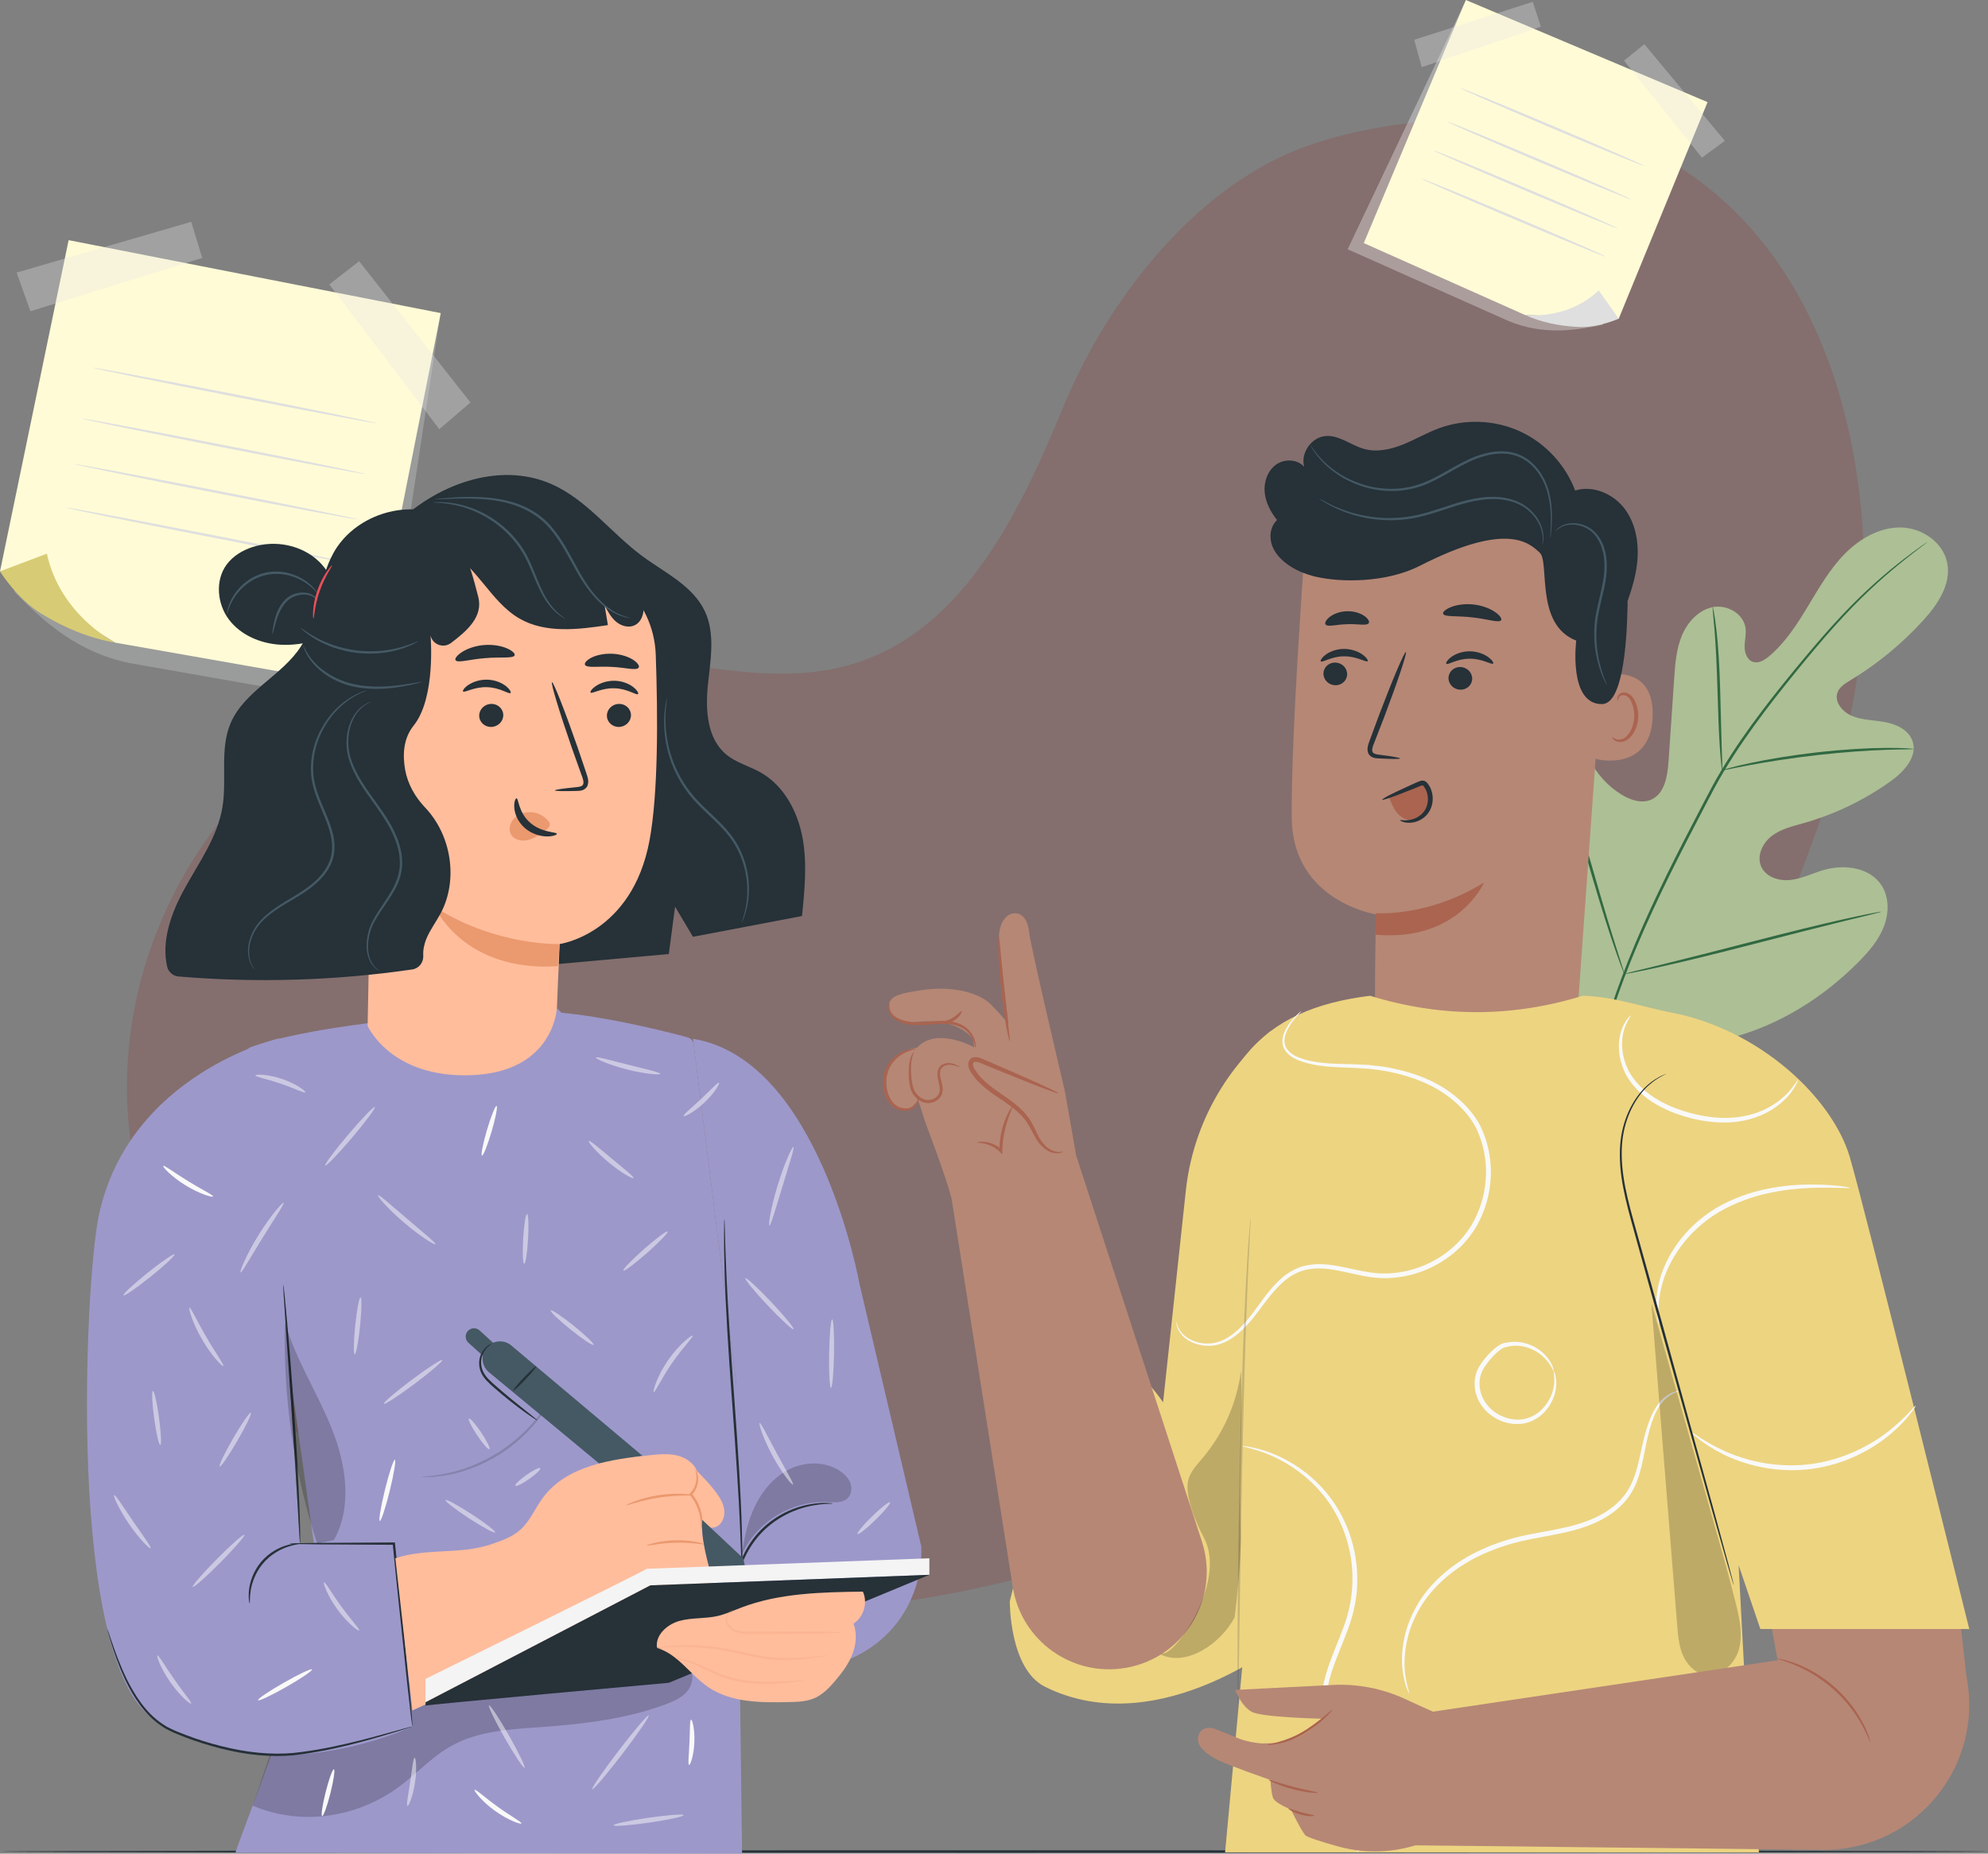 <svg xmlns="http://www.w3.org/2000/svg" xmlns:xlink="http://www.w3.org/1999/xlink" xmlns:xodm="http://www.corel.com/coreldraw/odm/2003" xml:space="preserve" width="149.267mm" height="139.207mm" fill-rule="evenodd" clip-rule="evenodd" viewBox="0 0 15228.27 14201.95"><rect x="0" y="0" width="15228.27" height="14201.95" fill="#808080" stroke="none"/> <g id="Camada_x0020_1">  <path fill="#9B100D" fill-rule="nonzero" fill-opacity="0.149" d="M1551.31 10188.85l-0.01 0c-551.79,-811.17 -726.6,-1828.48 -447.06,-2768.87 108.61,-365.41 276.82,-712.63 501.9,-1020.87 671.48,-919.56 1827.63,-1462.65 2964.09,-1392.36 668.37,41.35 1353.44,276.88 1990.9,71.77 829.62,-266.95 1254.33,-1162.31 1586.99,-1967.83 332.66,-805.52 984.44,-1646.03 1795.06,-1966.06 754.27,-297.79 1947.59,-298.71 2456.02,-100.17 1938.25,756.82 2103.65,3319.13 1706.8,4713.67 -395.53,1389.85 -932.38,2311.45 -1770.7,3488.46 -1174.39,1648.86 -3213.33,2642.8 -5207.53,2990.71 -1900.01,331.49 -3987.54,-264.95 -5285.81,-1679.83 -105.92,-115.44 -202.55,-239.1 -290.66,-368.62z"></path> <path fill="#D2D3D5" fill-rule="nonzero" fill-opacity="0.322" d="M635.42 1996.51l-525.67 2537.56c233.81,237.3 481.76,461.63 882.07,546.26l1925.66 338.43 452.17 -2982.8 -2734.22 -439.45z"></path> <polygon fill="#FFFBD6" fill-rule="nonzero" points="525.67,1839.95 -0,4377.51 882.07,4923.77 2807.73,5262.2 3376.16,2398.89 "></polygon> <path fill="#D7CC75" fill-rule="nonzero" d="M358.93 4242.09l-358.93 135.42c0,0 129.68,211.32 318.5,325.75 188.82,114.44 370.95,186.65 563.57,220.51 0,0 -420.48,-209.13 -523.14,-681.68z"></path> <polygon fill="#E6E7E8" fill-rule="nonzero" fill-opacity="0.322" points="233.03,2384.73 1549.05,1976.51 1465.04,1699.42 127.37,2088.3 "></polygon> <polygon fill="#E6E7E8" fill-rule="nonzero" fill-opacity="0.322" points="3603.97,3083.51 2750.91,2001.45 2522.4,2179.25 3365.14,3288.45 "></polygon> <path fill="#DFDFDF" fill-rule="nonzero" d="M2881.02 3241.86c-1,5.08 -487.03,-85.7 -1085.43,-202.73 -598.62,-117.08 -1082.93,-216.07 -1081.93,-221.16 0.99,-5.07 486.91,85.69 1085.53,202.77 598.4,117.03 1082.82,216.05 1081.83,221.12z"></path> <path fill="#DFDFDF" fill-rule="nonzero" d="M2795 3630.87c-0.99,5.08 -487.02,-85.7 -1085.42,-202.74 -598.62,-117.08 -1082.93,-216.07 -1081.93,-221.15 0.99,-5.08 486.9,85.68 1085.52,202.76 598.41,117.03 1082.83,216.05 1081.83,221.13z"></path> <path fill="#DFDFDF" fill-rule="nonzero" d="M2739.36 3979.75c-0.99,5.08 -487.02,-85.7 -1085.42,-202.74 -598.62,-117.08 -1082.93,-216.07 -1081.93,-221.15 0.99,-5.08 486.9,85.69 1085.52,202.76 598.41,117.04 1082.83,216.05 1081.83,221.13z"></path> <path fill="#DFDFDF" fill-rule="nonzero" d="M2671.83 4312.92c-1,5.08 -487.02,-85.7 -1085.43,-202.74 -598.62,-117.07 -1082.92,-216.07 -1081.93,-221.15 0.99,-5.07 486.91,85.69 1085.53,202.76 598.4,117.04 1082.82,216.05 1081.83,221.13z"></path> <path fill="#FEFEFE" fill-rule="nonzero" fill-opacity="0.322" d="M12956.55 829.77l-680.43 1659.03c-225.94,45.64 -454.98,78.37 -717.36,-27.99l-1235.57 -551.03 894.88 -1885.98 1738.47 805.98z"></path> <polygon fill="#FFFBD6" fill-rule="nonzero" points="13080.1,782.44 12399.67,2441.46 11682.3,2413.48 10446.73,1862.44 11228.68,0 "></polygon> <path fill="#DFDFDF" fill-rule="nonzero" d="M12246.18 2224.9l153.49 216.57c0,0 -156.16,71.04 -308.76,63.61 -152.59,-7.43 -285.01,-36.47 -408.61,-91.59 0,0 322.13,42.75 563.88,-188.59z"></path> <polygon fill="#E6E7E8" fill-rule="nonzero" fill-opacity="0.322" points="13037.15,1208.19 12440.21,464.75 12595.63,338.32 13212.46,1079.02 "></polygon> <polygon fill="#E6E7E8" fill-rule="nonzero" fill-opacity="0.322" points="10833.08,304.56 11741.14,13.97 11803.42,204.39 10890.78,514.54 "></polygon> <path fill="#DFDFDF" fill-rule="nonzero" d="M11186.5 675.16c2.02,-4.76 318.71,124.7 707.27,289.13 388.68,164.5 702.03,301.65 700.01,306.43 -2.02,4.76 -318.64,-124.67 -707.32,-289.17 -388.56,-164.43 -701.97,-301.62 -699.96,-306.39z"></path> <path fill="#DFDFDF" fill-rule="nonzero" d="M11085.31 931.59c2.02,-4.76 318.71,124.7 707.27,289.14 388.68,164.49 702.03,301.65 700.01,306.42 -2.02,4.76 -318.64,-124.67 -707.32,-289.16 -388.56,-164.44 -701.97,-301.63 -699.96,-306.4z"></path> <path fill="#DFDFDF" fill-rule="nonzero" d="M10982.22 1153.24c2.02,-4.76 318.71,124.71 707.26,289.14 388.69,164.49 702.04,301.65 700.02,306.42 -2.02,4.76 -318.64,-124.67 -707.33,-289.16 -388.55,-164.44 -701.97,-301.62 -699.95,-306.4z"></path> <path fill="#DFDFDF" fill-rule="nonzero" d="M10892.04 1370.5c2.01,-4.77 318.7,124.7 707.26,289.13 388.68,164.49 702.03,301.65 700.01,306.42 -2.01,4.77 -318.63,-124.67 -707.32,-289.16 -388.56,-164.43 -701.97,-301.62 -699.95,-306.39z"></path> <path fill="#ADBF95" fill-rule="nonzero" d="M12216.62 7899.54c-551.23,-449.26 -627.22,-1212.9 -553.97,-1888.87 12.21,-112.82 8.63,-232.99 69.79,-328.27 61.19,-95.23 191.76,-153.76 289.5,-98.58 81.08,45.77 110.44,146.21 151.45,230.5 54.54,112.16 141.09,208.04 246.5,273.06 69.26,42.72 156.68,72.18 230.7,38.24 101.56,-46.6 123.06,-180.55 130.71,-293.12 14.22,-209.8 28.48,-419.58 42.71,-629.33 7.64,-112.55 15.82,-227.44 58.72,-331.63 42.91,-104.18 127.59,-197.64 236.83,-219.69 109.26,-22.04 237.02,49.48 251.46,161.27 6.01,46.52 -6.85,93.41 -7.19,140.33 -0.34,46.94 17.59,100.23 60.98,116.52 43.93,16.53 91.32,-12.04 127.38,-42.47 124.55,-104.98 214.19,-245.47 298.63,-385.55 84.43,-140.06 166.96,-283.75 281.51,-399.83 114.55,-116.09 267.57,-203.47 429.36,-200.65 161.81,2.84 326.1,115.01 355.09,276.2 29.07,161.64 -75.39,315.7 -185.61,436.63 -163.52,179.41 -352.74,334.76 -559.84,459.64 -37.33,22.54 -77.78,46.89 -94.43,87.55 -30,73.19 35.54,152.95 107.77,183.11 81.79,34.15 173.42,32.18 260.38,49.01 86.96,16.83 179.13,62.57 206.16,147.94 37.55,118.41 -67.56,231.81 -168.04,303.74 -201.2,144.04 -426.84,252.88 -663.93,320.32 -85.01,24.15 -174.08,44.26 -245.12,97.45 -71.05,53.22 -118.82,151.34 -84.38,233.56 34.46,82.33 136.08,115.35 223.96,105.68 87.85,-9.63 168.96,-50.95 253.88,-75.97 158.93,-46.9 357.81,-21.44 446.93,119.52 58.57,92.66 55.23,215.39 14.55,317.64 -40.66,102.26 -114.12,187.49 -191.18,265.41 -269.35,272.35 -603.93,482.88 -971.83,580.65 -367.86,97.77 -702.68,106.78 -1049.44,-49.99z"></path> <path fill="#316942" fill-rule="nonzero" d="M12170.47 8401.29c44.45,-266.64 126.83,-579.31 252.56,-913.59 125.1,-334.6 292.65,-690 480.65,-1055.69 47.34,-91.23 94.11,-181.39 140.2,-270.24 46.23,-88.59 92.05,-176.46 142.2,-259.62 99.57,-166.8 208.01,-319.57 315.48,-461.37 107.45,-141.91 214.58,-272.65 315.63,-394.16 101.38,-121.34 197.99,-232.67 290.37,-330.37 184.22,-196.17 351.23,-336.51 469.8,-428.17 59.2,-46.05 106.31,-80.25 138.55,-103 15.51,-10.78 27.67,-19.27 36.82,-25.65 8.37,-5.66 12.74,-8.43 12.95,-8.13 0.23,0.3 -3.74,3.64 -11.7,9.89 -8.86,6.79 -20.65,15.81 -35.62,27.31 -31.4,23.85 -77.69,59.07 -136.09,106.01 -116.86,93.52 -281.78,235.09 -464.1,431.96 -91.45,98.07 -187.19,209.67 -287.81,331.34 -100.42,121.92 -206.91,252.85 -313.68,394.71 -106.76,141.77 -214.45,294.23 -313.21,460.25 -49.75,82.78 -95.08,169.92 -141.35,258.74 -46.05,88.82 -92.76,178.95 -140.05,270.15 -187.83,365.41 -355.48,719.68 -481.21,1052.9 -126.29,332.88 -209.81,643.88 -255.94,909.25l-14.45 -2.51z"></path> <path fill="#316942" fill-rule="nonzero" d="M13192.04 5901.78c-1.41,0.12 -3.97,-17.25 -7.43,-48.81 -3.61,-31.52 -7.31,-77.29 -11.06,-133.91 -7.6,-113.2 -12.76,-269.89 -17.8,-442.64 -5.03,-172.86 -12.41,-329.02 -21.71,-441.78 -4.51,-56.39 -8.59,-102.01 -11.82,-133.49 -3.06,-31.52 -4.09,-49.08 -2.66,-49.31 1.42,-0.21 5.13,16.94 10.64,48.2 5.71,31.22 12.05,76.73 18.39,133.13 13.11,112.81 22.85,269.52 27.87,442.52 4.54,170.5 8.62,324.74 11.74,442.59 1.74,53.23 3.26,98.09 4.47,134.11 0.94,31.67 0.83,49.28 -0.63,49.39z"></path> <path fill="#316942" fill-rule="nonzero" d="M14658.55 5738.7c-0.07,1.44 -20.82,2.31 -58.21,2.63 -37.35,0.56 -91.42,1.06 -158.17,3.84 -133.54,4.47 -317.79,17.12 -520.47,39.96 -202.7,23.22 -385.23,52.03 -516.65,76.69 -65.83,11.85 -118.83,22.89 -155.52,30.3 -36.66,7.55 -57.1,11.06 -57.48,9.66 -0.34,-1.43 19.49,-7.6 55.67,-17.63 36.2,-9.84 88.87,-23.12 154.52,-36.92 131.08,-28.45 313.9,-59.68 517.2,-82.99 203.27,-22.88 388.38,-33.25 522.42,-33.91 67.03,-0.87 121.25,0.86 158.68,2.86 37.42,2.18 58.04,4.05 58.01,5.52z"></path> <path fill="#316942" fill-rule="nonzero" d="M12442.8 7462.41c-0.67,0.24 -3.61,-6.07 -8.61,-18.37 -5.64,-14.65 -12.52,-32.52 -20.85,-54.17 -17.9,-47.1 -42.03,-115.97 -70.72,-201.41 -57.5,-170.88 -129.49,-409.42 -205.38,-673.7 -75.95,-264.4 -145.63,-503.29 -199.48,-675.11 -26.43,-83.54 -48.2,-152.27 -64.36,-203.35 -6.9,-22.17 -12.57,-40.43 -17.21,-55.45 -3.71,-12.73 -5.36,-19.54 -4.66,-19.82 0.67,-0.2 3.61,6.1 8.61,18.41 5.64,14.64 12.52,32.48 20.85,54.12 17.9,47.11 42.02,115.97 70.72,201.43 57.5,170.87 129.49,409.41 205.41,673.82 75.92,264.31 145.6,503.17 199.44,675.03 26.47,83.5 48.2,152.27 64.37,203.31 6.9,22.17 12.56,40.47 17.21,55.45 3.71,12.77 5.35,19.58 4.66,19.82z"></path> <path fill="#316942" fill-rule="nonzero" d="M14410.84 6985.43c0.13,0.71 -6.65,2.91 -19.66,6.46 -15.41,3.92 -34.31,8.72 -57.21,14.57 -52.8,12.9 -124.07,30.3 -210.77,51.43 -177.96,43.49 -423.08,106.36 -693.82,176.18 -270.82,69.9 -516.76,130.56 -695.68,170.35 -89.46,19.93 -162,35.32 -212.34,44.93 -23.26,4.3 -42.44,7.82 -58.03,10.73 -13.31,2.23 -20.4,3.04 -20.54,2.33 -0.13,-0.71 6.65,-2.91 19.66,-6.49 15.36,-3.89 34.27,-8.69 57.21,-14.53 52.8,-12.91 124.04,-30.27 210.73,-51.44 177.97,-43.46 423.12,-106.36 693.94,-176.21 270.75,-69.86 516.64,-130.53 695.57,-170.32 89.45,-19.93 161.99,-35.32 212.37,-44.93 23.26,-4.3 42.41,-7.87 58.03,-10.73 13.32,-2.23 20.36,-3.03 20.54,-2.33z"></path> <path fill="#263138" fill-rule="nonzero" d="M15228.27 14185.69c0,5.18 -3405.23,9.38 -7604.84,9.38 -4201.05,0 -7605.56,-4.19 -7605.56,-9.38 0,-5.17 3404.51,-9.38 7605.56,-9.38 4199.61,0 7604.84,4.2 7604.84,9.38z"></path> <path fill="#EDD481" fill-rule="nonzero" d="M9083.48 9123.12l-174.13 1621.21c0,0 -339.29,-513.01 -568.95,-284.36 -218.8,217.82 -605.17,1808.47 -605.17,1808.47 0,0 -5.38,518.69 270.6,655.69 883.49,438.59 1867.57,-388.41 1867.57,-388.41l-139.49 -4635.85c-366.28,308.76 -599.28,746.94 -650.43,1223.26z"></path> <path fill="#B68775" fill-rule="nonzero" d="M12066.34 7997.54l-1530.06 -122.19c-9.52,-178.65 3.25,-869.78 3.25,-869.78 0,0 -636.63,-98.99 -644.47,-735.47 -7.86,-636.5 102.48,-2098.07 102.48,-2098.07 736.82,-316.65 1587.29,-209.75 2222.8,279.41l94.32 72.61 -248.32 3473.48z"></path> <path fill="#AA6450" fill-rule="nonzero" d="M10538.48 6996.4c0,0 402.26,32.73 829.8,-235.83 0,0 -196.14,458.08 -831.28,400.75l1.48 -164.92z"></path> <path fill="#B68775" fill-rule="nonzero" d="M12236.23 5183.35c10.84,-4.7 437.34,-129.36 423.44,305.81 -13.91,435.14 -447.92,331.43 -448.28,318.93 -0.36,-12.5 24.84,-624.73 24.84,-624.73z"></path> <path fill="#AA6450" fill-rule="nonzero" d="M12349.59 5647.47c1.96,-1.33 7.42,5.55 20.04,11.83 12.31,6.11 33.67,10.75 56.62,2.97 46.51,-15.39 87.56,-87.15 92.17,-165.51 2.39,-39.57 -4.71,-77.56 -17.74,-109.21 -12.27,-32.27 -32.15,-55.15 -55.16,-60.02 -22.86,-6.06 -39.7,7.27 -45.4,19.35 -6.22,11.98 -3.74,20.76 -6.06,21.42 -1.27,1.05 -9.12,-7.58 -5.04,-25.44 2.08,-8.58 7.51,-18.69 18,-26.72 10.72,-8.16 26.21,-12 42.28,-9.74 33.47,3.4 62.69,35.24 77.03,70 16.17,34.98 25.08,77.7 22.4,122.14 -5.58,87.58 -53.09,168.21 -116.58,184.38 -30.86,7 -56.11,-3.03 -68.97,-13.73 -13.13,-11.17 -15.11,-20.98 -13.58,-21.72z"></path> <path fill="#263138" fill-rule="nonzero" d="M10137.82 5158.46c-1.7,48 37.55,89.01 87.66,91.71 50,2.67 92,-33.95 93.7,-81.95 1.69,-48 -37.54,-89.08 -87.55,-91.78 -50.09,-2.69 -92.1,34.02 -93.8,82.02z"></path> <path fill="#263138" fill-rule="nonzero" d="M10117.99 5067.42c11.27,11.85 80.14,-39.1 177.95,-38.85 97.71,-1.14 169.49,49.18 180.11,37.2 5.2,-5.31 -6.27,-26.69 -37.52,-49.45 -30.77,-22.67 -83.25,-44.71 -144.19,-44.44 -60.93,0.34 -112.18,22.76 -141.64,45.73 -30.08,23.07 -40.26,44.51 -34.72,49.82z"></path> <path fill="#263138" fill-rule="nonzero" d="M11095.75 5192.59c-1.69,48 37.56,89.01 87.65,91.71 50,2.68 91.99,-33.95 93.7,-81.95 1.7,-48 -37.55,-89.07 -87.56,-91.77 -50.08,-2.69 -92.08,34.02 -93.78,82.01z"></path> <path fill="#263138" fill-rule="nonzero" d="M11079.45 5085.67c11.29,11.85 80.25,-39.1 177.99,-38.84 97.69,-1.14 169.5,49.18 180.11,37.19 5.19,-5.29 -6.16,-26.68 -37.54,-49.44 -30.76,-22.67 -83.23,-44.7 -144.16,-44.45 -60.94,0.34 -112.18,22.76 -141.66,45.72 -30,23.09 -40.25,44.52 -34.74,49.83z"></path> <path fill="#263138" fill-rule="nonzero" d="M10724.47 5811.07c0.46,-5.56 -60.35,-16.06 -158.87,-28.66 -24.97,-2.58 -48.61,-7.55 -52.83,-24.59 -5.89,-18.05 4.57,-44.98 16.68,-74.04 23.49,-60.44 48.06,-123.79 73.86,-190.19 102.58,-270.79 176.83,-493.45 165.89,-497.49 -10.94,-4.03 -102.97,212.17 -205.53,482.98 -24.69,66.77 -48.31,130.42 -70.76,191.33 -9.45,28.37 -25.71,60.57 -12.96,98.02 6.72,18.66 25.06,32.22 41.06,36.52 16.01,4.88 30.07,5.15 42.42,5.9 99.15,5.34 160.66,5.77 161.03,0.21z"></path> <path fill="#263138" fill-rule="nonzero" d="M11054.21 4702.35c9.64,26.6 107.31,13.99 222.06,27.82 115.04,11.53 207.58,45.12 222.8,21.28 6.79,-11.43 -9.33,-36.44 -46.76,-62.19 -37.08,-25.71 -96.27,-50.14 -165.15,-57.82 -68.89,-7.52 -131.97,3.41 -173.77,20.41 -42.12,16.97 -63.33,37.86 -59.18,50.49z"></path> <path fill="#263138" fill-rule="nonzero" d="M10153.95 4784.35c17.21,22.21 84.59,-0.86 165.62,-1.93 80.98,-3.94 149.63,14.93 165.43,-8.31 6.93,-11.28 -3.88,-33.53 -33.86,-54.56 -29.53,-20.97 -78.95,-38.09 -134.64,-36.41 -55.66,1.76 -103.92,21.9 -132.11,44.65 -28.63,22.83 -38.03,45.72 -30.44,56.56z"></path> <path fill="#263138" fill-rule="nonzero" d="M9687.44 3770.2c-6.81,-78.89 22.55,-163.57 86.76,-209.94 64.21,-46.35 163.77,-43.42 215.95,16.16 -29.89,-106.29 57.01,-228.86 167.19,-235.86 103.81,-6.59 192.34,71.82 292.65,99.33 97.91,26.86 203,3.62 297.19,-34.3 94.19,-37.93 182.23,-90.29 277.6,-125.12 198.92,-72.65 426.35,-63.53 618.82,24.83 192.46,88.36 347.62,254.89 422.2,453.1 139.2,-43.5 297.38,27.17 383.22,145.08 85.83,117.91 107.86,272.77 90.77,417.61 -11.53,97.88 -39.84,192.45 -72.77,285.62 0.03,8.17 0.82,16.2 0.67,24.41 -6.59,350 -46.15,761.02 -195.47,763.32 -260.25,3.98 -198.25,-486.36 -198.25,-486.36 -319.41,-123.41 -200.42,-601.95 -280.28,-674.55 -79.85,-72.59 -246.93,-241.28 -915.63,100.5 -259.66,132.71 -604.92,128.57 -793.39,85.81 -5.54,-1.19 -11.14,-2.04 -16.65,-3.38 -1.16,-0.3 -2.7,-0.5 -3.86,-0.8 -2.06,-0.52 -3.52,-1.65 -5.54,-2.22 -60.08,-15.65 -118.03,-38.92 -171.5,-72.76 -60.56,-38.33 -115.64,-90.22 -141.33,-157.14 -25.68,-66.92 -16.04,-150.45 36.48,-199.24 -49.36,-61.94 -87.99,-135.21 -94.82,-214.11z"></path> <path fill="#EDD481" fill-rule="nonzero" d="M13318.01 11991.74l48.12 903.22 107.53 1297.44 -4089.41 0 177.58 -1916.97 -348.28 -3028.58c30.26,-1070.19 441.22,-1515.22 1282.03,-1617.42 7.01,-0.85 -73.33,9.14 -66.24,8.3 115.77,-13.68 0,0 66.24,-8.3 543.81,167.43 1087.63,167.1 1631.44,-0.99l0 0.02c252.13,10.69 461,88.32 675.45,129.41 675.47,129.41 1231.62,651.36 1366.68,1105.65 111.21,374.03 915.56,3617.71 915.56,3617.71l-1600.16 0 -166.54 -489.48z"></path> <path fill="#AA6450" fill-rule="nonzero" d="M10641.47 6111.96c15.34,38.83 31.01,78.26 56.71,111.17 25.7,32.91 63.29,58.98 105,60.96 44.44,2.1 87.29,-24.19 112.09,-61.13 24.79,-36.95 33.23,-83 31.24,-127.45 -1.81,-40.19 -20.2,-88.16 -60.15,-92.89 -16.63,-1.97 -32.98,4.45 -48.5,10.74 -69.99,28.38 -139.97,56.77 -209.96,85.16l13.57 13.45z"></path> <path fill="#263138" fill-rule="nonzero" d="M10725.32 6284.69c1.07,-6.58 47.16,12.14 111.97,-13.83 31.37,-12.63 65.73,-37.64 84.66,-76.91 18.91,-38.83 22.67,-91.38 2.75,-137.34 -4.61,-11.51 -11.55,-22.02 -18.3,-31.38 -8.31,-8.72 -6.78,-8.32 -15.85,-7 -8.55,2.31 -22.36,8.8 -33.63,13.2 -11.71,4.76 -23.2,9.46 -34.48,14.05 -44.94,18.17 -85.63,34.05 -120,46.91 -68.74,25.68 -112.28,39.19 -114.31,34.42 -2.03,-4.75 37.82,-26.87 103.9,-58.79 33.04,-15.97 72.65,-34.38 116.84,-54.3 11.11,-4.98 22.44,-10.05 33.98,-15.21 12.26,-5.04 21.61,-10.54 38.35,-15.79 8.19,-2.32 19.81,-3.62 31.15,0.9 11.09,4.5 18,12.02 23.15,18.29 9.4,12.51 17.67,25.35 23.61,39.82 24.69,57.4 18.74,120.9 -6.42,167.98 -25.67,48.08 -69.41,75.12 -106.56,86.16 -37.77,11.64 -70.3,8.85 -90.95,3.54 -20.88,-5.5 -30.66,-12.62 -29.85,-14.7z"></path> <path fill="#B68775" fill-rule="nonzero" d="M9206.73 11810.98l-963.1 -2956.98 -87.2 -496.49c0,0 -262.05,-1106.78 -273.7,-1216.33 -13.46,-126.58 -77.7,-150.51 -124.01,-142.38 -72.17,12.67 -114.05,107.75 -105.86,216.72 2.84,37.68 71.41,630.09 71.41,630.09 0,0 -32.38,-46.15 -132.06,-147.7 -99.67,-101.54 -312.38,-142.77 -522.96,-113.23 -210.57,29.55 -266.94,56.43 -259.28,138.76 3.07,33.06 24.47,57.58 50.04,75.32 41.77,28.97 94.08,39.4 144.52,33.03 337.88,-42.69 448.5,128.4 448.5,128.4l11.42 64.97c0,0 -221.63,-124.77 -378.77,-45.09 -25.63,13 -45.29,29.38 -61.02,47.38 -89.82,10.57 -172.84,69.23 -211.34,151.2 -40.06,85.31 -30.39,191.9 24.37,268.59 26.17,36.65 70.64,68.55 113.55,54.95 22.65,-7.17 39.66,-25.54 55.96,-42.81 8.58,-9.07 17.7,-18.14 27.74,-25.55l57.44 177.49c0,0 150.32,391.82 196.44,569.73l468.95 2977.66c65.02,412.84 455.93,692.14 867.56,619.85 447.71,-78.62 722.14,-535.37 581.37,-967.58z"></path> <path fill="#B68775" fill-rule="nonzero" d="M8141.82 8823.71c-60.3,23.7 -128.93,-14.95 -168.4,-66.33 -39.47,-51.39 -60.36,-114.64 -96.02,-168.74 -106.64,-161.77 -328.75,-220.55 -427.51,-387.25 -13.77,-23.24 -23.46,-56.22 -3.68,-74.62 18.33,-17.04 47.69,-8.27 70.75,1.44 197.2,82.96 394.4,165.94 591.6,248.91l33.26 446.6z"></path> <path fill="#AA6450" fill-rule="nonzero" d="M8108.56 8377.11c0.98,-2.33 -20.87,-14.14 -61.21,-33.48 -40.35,-19.35 -99.18,-46.26 -172.2,-78.77 -76.19,-33.31 -162.73,-71.16 -257.2,-112.48 -24.36,-10.46 -49.22,-21.15 -74.55,-32.02 -24.41,-8.35 -52.56,-30.1 -94.83,-16.24 -20.75,7.94 -33.05,32.6 -31.62,51.84 0.51,19.42 6.9,35.5 14.81,50.39 16.51,27.36 34.75,52.72 56.84,75.65 88.12,92.11 194.65,144.46 274.66,210 40.51,32.11 75.29,66.59 100.66,103.91 25.43,37.24 43.19,77.36 63.41,112.64 37.37,73.11 98,117.81 144.55,125.31 47.52,8.8 71.37,-9.47 69.94,-10.14 -0.74,-3.64 -25.15,8.47 -66.45,-3.67 -41.46,-11.67 -91.98,-52.4 -125.27,-123.8 -18.14,-34.75 -34.45,-75.82 -60.89,-117.14 -26.43,-41.32 -63.07,-79.11 -104.67,-113.28 -82.4,-69.35 -188.05,-123.3 -269.19,-208.81 -20.35,-20.96 -37.3,-44.86 -51.64,-68.16 -13.21,-23.14 -14.46,-47.94 -0.66,-51.9 14.35,-6.66 41.55,4.74 66.79,15.63 25.48,10.51 50.5,20.81 75.02,30.9 95.59,38.66 183.17,74.08 260.26,105.24 74.28,29.46 134.66,52.73 176.7,68.04 42.04,15.32 65.75,22.68 66.74,20.35z"></path> <path fill="#AA6450" fill-rule="nonzero" d="M7472.77 8027.42c-4.57,1.54 -2.24,-51.74 -51.16,-109.93 -24.07,-28.37 -62.74,-52.81 -111.14,-63.66 -48.32,-11.54 -104.04,-10.9 -162.63,-5.86 -58.7,4.81 -116.28,10.16 -168.95,3.41 -52.32,-6.81 -98.77,-23.11 -131.19,-48.76 -33.3,-25.51 -44.03,-61.87 -42.85,-84.03 0.94,-22.75 6.81,-33.99 7.68,-33.73 2.28,0.39 -0.39,12.46 1.51,33.3 1.9,20.57 13.18,50.09 43.76,71.16 29.89,21.22 74.11,35.23 123.54,40.43 49.72,5.24 105.37,-0.44 164.64,-5.33 59.22,-5.08 118.04,-5.35 169.74,8.27 51.86,12.76 94.41,41.78 118.78,74.18 25.02,32.15 34.7,64.32 38.23,86.13 3.39,22.09 1.39,34.4 0.04,34.41z"></path> <path fill="#AA6450" fill-rule="nonzero" d="M7650.36 7173.45c3.38,-0.11 7.71,44.95 14.42,117.7 7.82,80.93 17.17,177.4 27.48,284.03 11.92,106.49 22.69,202.81 31.75,283.63 8.45,72.57 13.52,117.55 10.19,118.12 -3.1,0.55 -14.01,-43.52 -26.73,-115.7 -12.81,-72.15 -27.07,-172.4 -38.71,-283.6 -11.56,-111.16 -18.3,-212.19 -20.66,-285.43 -2.46,-73.25 -0.88,-118.64 2.25,-118.74z"></path> <path fill="#AA6450" fill-rule="nonzero" d="M7353.37 8175.41c-0.66,1.68 -13.31,-2.85 -35.86,-9.65 -21.61,-6.05 -58.19,-15.63 -91.56,5.45 -16.2,10.11 -25.56,29.21 -25.36,52.54 -0.52,23.13 7.03,48.18 13.81,76.04 6.64,27.18 12.57,61.97 -4.08,94.31 -16.64,31.18 -49.54,51.94 -85.25,56.61 -36.58,4.87 -71.78,-9.27 -97.09,-30.19 -25.45,-21.33 -43.96,-47.81 -52.66,-77.73 -14.68,-57.08 -15.53,-108.52 -13.98,-151.93 2.28,-43.31 9.83,-78.25 19.61,-100.81 9.9,-22.64 20.24,-32.21 21.02,-31.44 1.74,1.27 -5.62,12.24 -12.35,34.53 -6.68,22.33 -11.46,56.14 -11.57,98.14 0.47,41.64 3.45,93.11 18.12,145.25 15.02,47.9 66.97,98.01 125.84,90.75 28.78,-3.64 55.33,-20.78 67.86,-44.01 12.59,-23.41 9.39,-51.94 3.31,-78.67 -5.86,-26.92 -13.6,-54.16 -12.16,-81.56 0.06,-26.98 14.54,-54.61 36.06,-65.99 43.09,-23.61 82.45,-8.37 103.51,0.04 22.27,9.71 33.34,16.98 32.79,18.31z"></path> <path fill="#AA6450" fill-rule="nonzero" d="M7035.77 8401.5c1.1,-0.32 5.7,11.93 0.32,33.82 -5.29,21.05 -23.34,52.61 -62.25,68.26 -38.07,15.26 -92.42,8.42 -134.11,-26.12 -41.79,-34.14 -68.16,-89.98 -74.71,-149.76 -6.51,-60.13 7.5,-118.57 33.63,-163.69 25.94,-45.66 63,-76.93 96.63,-96.23 33.96,-19.45 64.95,-27.35 86.21,-30.44 21.42,-2.94 33.36,-1.65 33.44,-0.29 1.04,4.51 -48.42,5.09 -110.95,44.99 -30.57,19.91 -63.63,50.22 -86.32,92.54 -22.96,41.9 -35.11,95.63 -29.16,150.54 5.93,54.64 29.62,105.32 65.19,135.63 35.18,30.65 81.72,38.2 114.55,27.08 33.31,-11.12 51.93,-37.23 59.11,-55.39 7.47,-18.8 6.36,-30.9 8.42,-30.95z"></path> <path fill="#AA6450" fill-rule="nonzero" d="M7486.6 8753.79c-0.38,-2.13 20.47,-8.73 56.69,-5.33 35.61,3.27 87.58,19.21 131.44,61.41l-19.29 7.94c-0.1,-25.14 1.27,-52.4 4.59,-80.41 17.95,-156.33 91.23,-264.67 95.56,-260.54 6.59,2.97 -55.04,112.86 -72.11,263.32 -3.22,27.11 -4.89,53.44 -5.43,77.78l-0.59 26.9 -18.7 -18.96c-38.35,-38.88 -84.75,-56.55 -117.67,-63.39 -33.33,-7.04 -54.25,-5.6 -54.5,-8.72z"></path> <path fill="#AA6450" fill-rule="nonzero" d="M7366.83 7746.1c5.88,2.16 -12.42,47.13 -62.11,75.03 -49.45,28.36 -97.43,21 -96.27,14.84 -0.03,-6.88 41.73,-10.47 84.61,-35.39 43.38,-24.02 67.88,-58.03 73.77,-54.48z"></path> <path fill="#F9F9F9" fill-rule="nonzero" d="M9969.58 7745.84c0.91,1.03 -13.16,14.36 -37.29,42.02 -22.92,27.92 -60.33,69.72 -83.51,134.04 -5.66,16.02 -8.72,33.6 -9.47,51.89 0.21,18.31 4.53,37.04 13.73,54.48 19.61,34.72 58.49,60.42 103.81,77.09 91.24,34.07 205.14,44.13 329.17,46.48 62.08,1.18 128.82,3.53 197.35,7.57 34.26,4.01 69.2,8.1 104.8,12.26 35.65,3.89 71.16,13.44 107.74,20.12 144.47,32.71 298.52,88.31 432.67,192.2 67.07,51.13 128.9,113.46 178.7,187.42 12.04,18.77 23.7,37.98 33.93,58.38 10.46,21.04 17.78,41.79 26.48,62.44 16.01,42.06 29.06,86.27 37.43,131.56 35.97,180.77 8.31,380.64 -84.7,553.11 -93.91,173.21 -253.4,298.84 -425.32,363.19 -86.22,32.54 -176.35,49.41 -264.96,52.6 -89.04,2.82 -175.35,-13.06 -256.09,-31.19 -81.02,-17.91 -159.08,-36.81 -235.55,-42.05 -76.15,-5.21 -150.59,5.51 -213.8,37.74 -63.51,31.75 -115.32,79.92 -160.12,129.89 -44.85,50.4 -83.01,103.34 -120.79,153.56 -74.71,100.28 -153.76,188.72 -246,235.13 -45.3,22.92 -93.13,36.49 -137.16,35.85 -43.94,0.31 -83.67,-8.45 -116.94,-21.82 -33.37,-13.4 -60.19,-31.68 -80.26,-50.7 -19.81,-19.48 -32.39,-39.63 -40.22,-56.74 -14.72,-34.92 -12.67,-55.27 -12.67,-55.27 2.39,-0.51 3.2,19.65 19.46,51.97 8.57,15.84 21.49,34.27 41.02,51.88 19.81,17.19 45.83,33.55 77.9,45.26 63.32,23.46 153.81,29.46 239.14,-18.98 86.5,-45.64 161.62,-131.76 234.46,-232.38 36.82,-50.33 74.83,-104.53 120.36,-156.87 45.56,-51.93 99.31,-103.41 167.78,-138.5 68.31,-35.74 149.87,-47.93 229.89,-42.89 80.44,4.96 160.18,23.9 240.82,41.19 80.69,17.61 162.92,32.18 247.7,29.16 84.55,-3.43 170.68,-19.81 253.07,-51.17 164.41,-62.11 316.22,-182.27 405.37,-346.8 88.58,-164.19 115.5,-355.59 81.53,-528.22 -7.9,-43.36 -20.1,-85.18 -35.38,-125.79 -8.4,-20.13 -15.78,-40.97 -24.82,-59.18 -9.36,-18.8 -20.24,-36.92 -31.51,-54.67 -46.82,-70.16 -105.67,-130.24 -169.84,-179.7 -128.27,-100.64 -277.46,-156 -418.5,-189.27 -35.77,-6.84 -70.38,-16.58 -105.37,-20.72 -34.94,-4.47 -69.22,-8.86 -102.84,-13.15 -67.82,-4.7 -132.32,-7.82 -195.41,-9.89 -125.57,-4.19 -240.97,-15.84 -336.27,-53.5 -47.09,-18.48 -89.87,-47.07 -111.82,-88.15 -10.29,-20.54 -14.63,-42.55 -14.23,-63.19 1.34,-20.52 5.41,-39.57 11.96,-56.44 26.89,-67.39 66.71,-107.48 91.74,-134.33 26.21,-26.3 42.05,-37.82 42.83,-36.89z"></path> <path fill="#F9F9F9" fill-rule="nonzero" d="M12707.39 10145.58c-1.8,0.44 -10.76,-27.86 -17.22,-80.94 -6.96,-52.98 -6.1,-131.78 14.96,-225.68 20.55,-93.97 66.67,-201.11 139.71,-305.35 73.49,-103.71 175.77,-203.24 302.28,-278.75 126.91,-73.99 260.56,-119.72 384.25,-145.11 123.86,-25.87 237.68,-33.73 332.74,-34.24 95.16,-0.51 171.9,5.18 224.6,11.33 52.71,6.14 81.53,11.79 81.29,14.19 -0.52,6.65 -117.29,-6.26 -305.2,0.97 -93.8,3.86 -205.45,14.36 -326.1,41.49 -120.55,26.67 -249.81,72.14 -372.54,143.66 -121.54,72.58 -220.85,167.64 -293.28,266.64 -71.96,99.5 -118.96,201.58 -142.02,291.58 -23.57,89.9 -28.52,166.1 -26.12,218.27 1.89,52.22 5.94,81.37 2.66,81.93z"></path> <path fill="#F9F9F9" fill-rule="nonzero" d="M14673.99 10771.19c1.8,1.33 -12.17,24.6 -42.29,63.27 -29.99,38.75 -78.03,91.56 -144.94,148.71 -66.75,57.24 -154.04,116.98 -259.48,167.11 -105.22,50.22 -229.24,89.13 -363.22,105.95 -134.19,15.55 -263.94,7.27 -378.1,-16.49 -114.35,-23.61 -213.36,-60.87 -291.8,-100.58 -78.6,-39.59 -137.8,-79.46 -176.15,-109.95 -38.45,-30.4 -57.55,-49.68 -56.12,-51.4 4.34,-6 86.61,65.77 243.65,137.41 155.04,71.89 392.97,135.13 654.03,103.79 260.91,-31.68 476.96,-149.66 610.45,-256.38 135.48,-106.94 198.34,-196.24 203.97,-191.44z"></path> <path fill="#F9F9F9" fill-rule="nonzero" d="M12866.4 10656.11c0.37,1.59 -11.55,4.91 -32.84,13.41 -21.24,8.39 -51.65,24.52 -82.34,54.85 -30.6,30.44 -59.72,75.53 -82.91,132.89 -23.01,57.42 -41.78,126.21 -57.82,203.09 -16.46,76.92 -29.28,163.29 -58.58,253.67 -15.01,44.94 -34.45,90.89 -62.27,134.1 -28.12,42.9 -63.28,83.09 -104.93,117.25 -82.81,69.41 -186.69,117.71 -297.35,150.32 -110.85,32.82 -228.31,50.88 -346.14,73.96 -235.4,43.49 -451.11,130.77 -615.3,256.3 -82.24,62.08 -151,133.08 -205.04,206.69 -52.96,74.54 -91.27,151.62 -117.02,225.13 -50.83,148 -50.97,278.26 -37.99,364.27 12.99,86.72 32.58,132.28 28.88,133.54 -1.2,0.48 -6.42,-10.62 -15.28,-32.36 -4.86,-10.74 -9.14,-24.61 -13.94,-41.11 -5.46,-16.35 -9.78,-35.7 -14.06,-57.67 -17.71,-87.12 -21.91,-221.33 27.24,-375.07 24.92,-76.35 63.05,-156.7 116.82,-234.75 54.95,-77.2 125.13,-151.27 209.4,-216.11 167.95,-130.95 389.93,-221.51 629.04,-265.64 119,-23.27 235.2,-40.96 343.06,-72.43 107.39,-31.1 207.09,-76.97 285.64,-141.68 39.57,-31.85 72.67,-69.04 99.34,-108.65 26.38,-39.92 45.39,-83.05 60.45,-126.04 29.48,-86.46 43.91,-172.09 62.13,-249.42 17.95,-77.6 38.77,-146.99 64.42,-205.59 25.79,-58.49 58.27,-104.87 92.18,-135.3 34.01,-30.37 67.15,-45.05 89.83,-51.36 22.78,-6.42 35.23,-7.22 35.38,-6.29z"></path> <path fill="#F9F9F9" fill-rule="nonzero" d="M11901.95 10505.95c1.42,-0.68 14.77,24.05 18.7,73.63 4.12,48.78 -6.59,124.48 -57.44,199.13 -25.55,36.57 -60.72,73.45 -108.42,98.41 -23.31,13.36 -50.14,21.87 -78.05,28.35 -28.23,4.71 -57.9,7.08 -87.91,3.63 -59.99,-6.2 -120.78,-29.95 -172.8,-69.94 -51.51,-40.06 -94.44,-98.02 -111.47,-166.89 -10.78,-43.91 -11.66,-89.64 -1.73,-132.62 9.41,-43.52 33.31,-81.8 57.39,-112.83 24.38,-31.9 50.34,-60.97 78.99,-86.27 14.22,-12.71 29.26,-24.38 45.78,-34.22 16.5,-9.59 34.27,-18.65 56.43,-19.71l4.83 32.15c-6.15,1.54 -12,3 -17.81,4.45l-8.93 -30.99c72.48,-20.85 143.46,-11.51 198.36,10.77 55.94,21.28 96.97,55.27 125.19,86.53 28.18,31.82 43.26,61.97 51.22,82.88 7.25,21.31 9.11,33.11 7.67,33.52 -4.82,2.24 -15.64,-46.42 -72.57,-103.43 -28.47,-27.55 -68.29,-57.2 -120.7,-74.75 -51.46,-18.64 -116.07,-24.58 -179.51,-4.74l-8.93 -31.01c5.77,-1.58 11.59,-3.17 17.7,-4.86l4.82 32.15c-25.34,2.42 -55.02,23.92 -80.37,47.11 -26.02,23.7 -50.53,51.83 -73.16,82.13 -23.1,30.72 -42.29,62.33 -50.18,99.46 -8.32,36.85 -7.55,76.82 1.9,115.26 14.77,59.68 51.94,110.67 97.72,146.98 46.18,36.08 100.61,58.14 153.96,64.53 26.73,3.56 52.99,1.83 78.08,-1.7 24.7,-5.31 48.61,-12.06 69.72,-23.51 43.18,-21.04 76.38,-53.54 101.26,-86.31 49.61,-66.97 64,-136.91 64.39,-183.35 0.71,-47.12 -7.55,-73.06 -4.11,-73.95z"></path> <path fill="#263138" fill-rule="nonzero" fill-opacity="0.2" d="M9579.72 9330.39c0.32,0.03 0.43,3.31 0.33,9.68 -0.23,7.46 -0.54,16.75 -0.92,28.27 -1.29,26.25 -3.07,62.54 -5.33,108.54 -5.63,94.19 -11.26,230.63 -18.78,399.16 -14.11,337.13 -27.88,803.1 -38.79,1317.85 -11.05,514.93 -17.77,981.13 -22.61,1318.58 -2.55,167.61 -4.61,303.75 -6.07,399.6 -0.98,46.05 -1.75,82.37 -2.33,108.65 -0.43,11.51 -0.77,20.8 -1.04,28.25 -0.35,6.37 -0.67,9.63 -1,9.62 -0.33,0 -0.63,-3.25 -0.92,-9.62 -0.21,-7.46 -0.49,-16.75 -0.82,-28.27 -0.29,-26.28 -0.68,-62.61 -1.19,-108.67 0.03,-95.88 0.06,-232.05 0.11,-399.7 1.44,-337.5 6.07,-803.8 17.12,-1318.84 10.91,-514.87 26.79,-980.94 44.3,-1318.06 9.2,-168.53 16.86,-304.92 24.73,-399.01 3.75,-45.92 6.7,-82.14 8.85,-108.35 1.13,-11.46 2.04,-20.72 2.76,-28.14 0.73,-6.34 1.27,-9.56 1.59,-9.54z"></path> <path fill="black" fill-rule="nonzero" fill-opacity="0.2" d="M8891.81 12676.88c200.76,96.03 463.33,-88.46 565.91,-285.95 0,0 53.61,-435.34 46.13,-657.76 -13.83,-411.77 16.25,-819.45 2.42,-1231.21 -31.06,244.95 -134.43,480.29 -293.84,668.86 -44.06,52.13 -93.97,103.84 -110.41,170.08 -29.42,118.65 61.24,332.35 119.53,439.81 178.4,328.93 -212.33,898.44 -316.73,887.79l-13.01 8.39z"></path> <path fill="black" fill-rule="nonzero" fill-opacity="0.2" d="M12650.18 9990.24c65.75,820.63 131.5,1641.26 197.26,2461.89 6.2,77.51 12.78,156.58 43.25,228.13 30.45,71.54 89.5,135.53 165.7,151.04 116.65,23.74 229.73,-76.59 262.66,-190.99 32.94,-114.4 6.65,-236.62 -21.99,-352.16 -48.8,-196.86 -104.17,-392.01 -159.53,-587.12 -160.6,-566.05 -321.2,-1132.09 -481.81,-1698.13l-5.54 -12.65z"></path> <path fill="#F9F9F9" fill-rule="nonzero" d="M10394.58 14193.56c-4.09,-2.3 34.18,-41.17 54.75,-130.68 20.39,-88.76 7.61,-226.23 -61.23,-375.19 -33.96,-74.34 -81.81,-151.58 -130.03,-236.75 -47.74,-85.1 -98.34,-179.84 -121.85,-290.8 -24.25,-111.08 -10.42,-232.99 25.48,-348.27 35.25,-116.05 87.86,-228.7 130.28,-346.7 90.03,-233.99 85.44,-483.53 17.97,-688.32 -33.2,-102.78 -80.96,-194.73 -136.43,-273.1 -56.03,-78.08 -119.11,-142.75 -181.97,-195.22 -127.07,-104.24 -251.08,-159.12 -337.94,-188.48 -87.43,-29.29 -138.44,-37.16 -137.8,-40.64 0.21,-1.28 13.02,-0.11 37.35,3.29 24.26,3.53 59.98,10.33 104.85,23.45 89.43,25.49 217.75,77.57 350.23,181.79 65.55,52.46 131.58,117.85 190.49,197.61 58.38,80.1 108.85,174.63 144.05,280.55 35,105.86 55.33,222.73 54.07,344.33 0.33,121.49 -25.29,247.49 -69.58,367.41 -43.29,120.21 -95.81,232.19 -130.44,344.76 -35.26,112.03 -48.54,226.04 -26.77,330.59 21.16,104.81 68.93,197.63 115.18,282.65 46.67,85.23 93.57,163.66 127.1,241.11 67.66,154.36 76.95,297.92 51.19,389.34 -12.1,46.01 -31.28,77.94 -44.37,98.75 -15.08,19.69 -23.61,29.31 -24.58,28.54z"></path> <path fill="#F9F9F9" fill-rule="nonzero" d="M13773.12 8272.74c1.79,0.79 -6.87,28.23 -34.91,71.65 -27.7,43.29 -78.17,101.08 -156.28,151.64 -77.38,50.88 -184.29,91.33 -306.82,101.49 -122.46,10.91 -258.14,-7.38 -392.01,-50.02 -133.94,-42.38 -255.95,-109.11 -342.12,-198.6 -42.83,-44.42 -77.32,-93.46 -99.78,-144.09 -22.38,-50.53 -34.45,-101.03 -38.74,-147.57 -8.61,-93.61 14.66,-169.27 39.98,-214.19 5.83,-11.62 12.39,-21.12 18.24,-29.21 5.48,-8.31 10.84,-14.8 15.66,-19.66 9.23,-10 14.48,-14.74 15.46,-13.91 2.79,2.2 -15.96,23.77 -36.25,69.2 -20.29,44.91 -38.11,117.06 -26.75,204.88 5.67,43.66 18.53,90.74 40.6,137.38 22.04,46.53 55.1,91.59 96.17,132.93 82.36,82.94 199.09,146.06 328.89,187.13 130,41.4 260.63,59.91 377.91,51.31 117.46,-7.95 219.55,-43.66 295.58,-89.59 76.5,-45.57 127.9,-98.15 158.38,-137.63 30.81,-39.52 43.91,-64.59 46.76,-63.13z"></path> <path fill="#263138" fill-rule="nonzero" d="M13280.47 12144.31c-0.32,0.09 -1.6,-3.34 -3.82,-10.1 -2.42,-7.79 -5.5,-17.73 -9.36,-30.16 -8.2,-27.89 -19.65,-66.87 -34.23,-116.46 -29.3,-102.66 -71.07,-248.98 -122.52,-429.24 -102.02,-364.04 -242.37,-864.85 -397.39,-1418.02 -76.82,-277.15 -149.99,-541.12 -216.6,-781.41 -32.97,-120.19 -61.77,-235.75 -76.65,-346.23 -15.13,-110.31 -16.01,-215.29 -0.96,-309.22 31.18,-188.84 123.91,-322.86 203.57,-391.65 39.97,-35.17 76.53,-54.94 101.06,-67.92 12.02,-5.09 21.63,-9.16 29.16,-12.35 6.62,-2.66 10.05,-3.87 10.17,-3.56 1.75,2.77 -56.95,19.12 -135.51,89.26 -77.01,69.44 -166.35,202.38 -195.36,388.3 -13.96,92.39 -12.38,195.97 3.25,305.01 15.38,109.24 44.52,223.89 77.91,343.77 67.05,240.17 140.69,503.98 218.01,780.97 152.96,553.76 291.44,1055.09 392.1,1419.5 49.04,180.93 88.85,327.79 116.78,430.83 13.13,49.98 23.45,89.29 30.84,117.4 3.12,12.64 5.61,22.74 7.56,30.67 1.6,6.94 2.28,10.53 1.97,10.61z"></path> <path fill="#445964" fill-rule="nonzero" d="M11814.78 4174.19c-2.46,-0.27 6.57,-27.74 0.32,-77.03 -6.14,-48.46 -33.53,-119.34 -99.5,-178.77 -64.07,-61.09 -169.56,-97.52 -286.56,-94.62 -117.77,0.97 -242.93,39.67 -372.33,83.26 -65.03,21.42 -129.11,41.86 -192.71,55.92 -63.67,13.76 -126.35,21.16 -186.14,22.64 -119.82,3.59 -227.05,-15.91 -313.55,-41.25 -86.48,-26.29 -152.52,-58.41 -196.26,-83.21 -22.05,-12.19 -38.39,-22.91 -49.3,-30.44 -10.97,-7.43 -16.54,-11.57 -16.19,-12.11 1.03,-1.66 24.29,13.61 68.94,36.13 44.47,22.66 110.65,52.56 196.47,76.9 85.85,23.38 191.63,41.2 309.36,36.72 58.77,-1.92 120.19,-9.55 182.66,-23.3 62.47,-14.05 125.89,-34.39 190.87,-55.8 129.17,-43.5 256.96,-82.67 377.98,-82.73 120.11,-2.2 230.31,37.25 295.76,102.17 67.3,62.97 93.69,137.43 97.76,187.66 4.12,51.12 -7.57,77.86 -7.57,77.86z"></path> <path fill="#445964" fill-rule="nonzero" d="M12309.68 5249.88c-0.58,0.29 -3.44,-4.33 -8.37,-13.4 -5.1,-8.99 -11.75,-22.67 -19.79,-40.56 -15.93,-35.82 -35.81,-89.38 -50.69,-158.2 -14.48,-68.73 -23.61,-152.98 -16.4,-246.05 5.86,-93.56 34.96,-192.28 56.81,-295.7 22.65,-103.09 27.89,-205.78 0.57,-292.53 -13.11,-43.16 -34.44,-81.09 -60.98,-110.87 -26.7,-29.13 -59.4,-49.01 -91.45,-59.98 -64.8,-22.81 -123.22,-12.52 -157.1,4.01 -34.19,17.45 -47.3,35.89 -48.87,34.25 0,0 10.76,-20.34 45.52,-40.73 34.41,-19.37 95.8,-32.51 164.69,-10.08 34.11,10.76 69.37,31.08 98.7,62.07 28.65,31.08 51.77,71.04 65.95,116.12 29.57,90.45 24.24,197.27 1.32,301.53 -22.18,104.76 -51.34,201.96 -57.95,293.3 -7.99,91.16 -0.42,174 12.19,242.04 13.02,68.12 30.73,121.7 44.45,158.06 13.69,36.41 22.9,55.99 21.4,56.71z"></path> <path fill="#445964" fill-rule="nonzero" d="M11875.89 4122.78c-0.65,-0.05 -0.5,-8.86 0.27,-25.56 0.69,-18.56 1.59,-42.8 2.72,-72.99 0.63,-62.88 2.67,-156.3 -29.39,-264.35 -16.4,-53.44 -43.28,-109.95 -85.04,-160.57 -41.32,-50.48 -99.41,-94.61 -170.64,-112.74 -70.88,-19.33 -150.6,-12.52 -227.78,9.32 -77.72,21.91 -152.6,60.68 -227.79,103.26 -75.27,42.45 -148.88,85.72 -225.85,116.19 -77.29,29.7 -156.83,45.26 -232.78,46.75 -75.95,1.7 -148.21,-8.06 -213.18,-26.18 -64.93,-18.45 -122.8,-43.56 -172.95,-71.26 -99.62,-57.24 -165.66,-124.75 -204.77,-174.79 -20.17,-24.81 -33.17,-45.92 -41.51,-60.5 -8.63,-14.38 -12.87,-22.07 -12.31,-22.39 0.56,-0.32 5.89,6.71 15.49,20.36 9.33,13.83 23.18,34.1 44,57.93 40.42,48.1 106.86,113.04 205.55,167.81 49.67,26.46 106.75,50.4 170.55,67.83 63.83,17.12 134.58,26.05 208.65,23.92 74.17,-1.95 151.24,-17.41 226.47,-46.54 75.14,-29.99 147.92,-72.84 223.47,-115.48 75.34,-42.65 151.92,-82.26 231.96,-104.58 79.43,-22.22 162.56,-29.18 237.26,-8.34 75.14,19.64 135.94,66.8 178.21,119.59 42.82,53.01 69.66,111.51 85.71,166.61 31.13,111.14 26.81,205.32 23.97,268.43 -1.86,31.79 -4.35,56.37 -6.24,73 -1.99,16.63 -3.4,25.32 -4.03,25.26z"></path> <path fill="#B68775" fill-rule="nonzero" d="M10925.28 13122.03l2691.49 -401.44 -43.47 -239.36 1448.61 0 42.42 368.23c131.22,682.31 -387.57,1316.87 -1082.36,1323.9l-3139.17 -34.84 82.48 -1016.49z"></path> <path fill="#B68775" fill-rule="nonzero" d="M11119.49 13168.3c-14.4,4.81 -195.71,-76.47 -358.11,-151.61 -172.41,-79.77 -361.56,-116.52 -551.3,-106.88l-748.32 38.05c0,0 46.21,123.47 125.57,167.35 79.36,43.89 544.58,53.29 544.58,53.29l-23.81 24.52c-98.07,100.95 -231.79,159.46 -372.49,163l-71.49 1.8c-53.06,-4.19 -105.46,-14.44 -156.19,-30.52l-184.56 -74.59c-55.85,-25.19 -114.86,-21.1 -139.15,35.15 -21.98,50.89 -5.87,120.98 146.5,197.73 85.19,42.91 401,152.11 401,152.11 0,0 4.59,87.32 18.37,133.28 13.79,45.96 137.88,91.92 137.88,91.92 0,0 78.14,160.87 110.3,197.63 14.43,16.48 126.79,51.45 246.36,85 193.05,54.18 397.51,52.9 589.64,-4.47l285.21 -85.14 0 -868.65 0 -18.97z"></path> <path fill="#AA6450" fill-rule="nonzero" d="M10095.86 13735.82c-0.37,4.84 -89.1,0.24 -194.58,-27.72 -105.61,-27.57 -185.11,-67.23 -183.05,-71.61 2.14,-5.08 83.8,26.36 187.82,53.48 103.86,27.56 190.44,40.38 189.81,45.85z"></path> <path fill="#AA6450" fill-rule="nonzero" d="M10069.53 13911.08c0.05,4.92 -48.3,8 -105.24,-7.64 -57.06,-15.33 -97.17,-42.46 -94.64,-46.67 2.55,-4.79 44.95,13.96 99.56,28.59 54.49,15.02 100.55,20.3 100.33,25.73z"></path> <path fill="#AA6450" fill-rule="nonzero" d="M14327.75 13348.32c-3.43,1.27 -21.28,-52.05 -64.45,-130.9 -21.26,-39.56 -50.47,-84.48 -86.17,-131.79 -36.56,-46.64 -80.15,-95.3 -130.8,-141.29 -51.19,-45.44 -104.25,-83.54 -154.56,-114.9 -50.88,-30.41 -98.68,-54.61 -140.31,-71.51 -83.03,-34.43 -137.94,-46.45 -137.05,-50 0.29,-1.25 14.09,1.08 38.94,6.45 12.49,2.49 27.64,6.05 44.81,11.69 17.21,5.46 37.2,10.73 58.2,19.55 42.84,15.55 92.04,38.88 144.3,69.02 51.67,31.06 106.06,69.47 158.19,115.75 51.6,46.84 95.62,96.77 132.05,144.81 35.57,48.7 64.06,95.11 84.13,136.02 11.02,19.93 18.41,39.25 25.69,55.77 7.46,16.46 12.62,31.14 16.45,43.29 8,24.14 11.81,37.61 10.59,38.03z"></path> <path fill="#AA6450" fill-rule="nonzero" d="M10206.22 13101.01c1.65,1.74 -19.75,25.93 -57.8,61.73 -38.19,35.47 -93.51,82.89 -163.03,123.44 -69.62,40.52 -139.76,63.28 -191.08,73.75 -51.5,10.44 -84,11.21 -84.25,9.12 -1.75,-6.84 129.7,-18.89 265.94,-99.09 67.78,-39.53 123.55,-84.5 163.69,-117.2 39.99,-32.97 64.64,-53.76 66.54,-51.76z"></path> <path fill="#9D98CA" fill-rule="nonzero" d="M2463.42 12246.49c64.17,0 -490.21,1489.14 -632.87,1869.54 -15.8,42.12 -26.85,79.21 -26.85,79.21l3880.61 6.71 -45.77 -3610.68c-0.03,-2.38 -0.19,-4.75 -0.49,-7.12l-324.55 -2582.77c-3.22,-25.62 -21.47,-46.76 -46.39,-53.51 -153.64,-41.68 -707.33,-184.58 -1130.94,-200.27 -496.62,-18.39 -1214.74,80.11 -1214.74,80.11 0,0 -644.39,66.48 -999.04,194.38 -28.47,10.27 -45.8,38.91 -41.59,68.89l582.62 4155.51z"></path> <path fill="#263138" fill-rule="nonzero" fill-opacity="0.2" d="M4255.56 10646.03c1.17,0.54 -5.77,17.16 -19.45,46.89 -6.57,15 -15.25,33.04 -27.27,52.96 -11.76,20.04 -23.92,43.71 -41.17,67.42 -16.27,24.38 -34.44,50.87 -56.68,77.25 -20.73,27.64 -46.42,54.09 -72.76,82.59 -54.76,54.88 -119.91,110.48 -194.59,160.05 -75.31,48.67 -152.33,86.19 -224.54,114.46 -36.65,12.75 -71.17,25.73 -104.79,33.69 -33.09,9.84 -64.62,15.93 -93.47,21.09 -28.63,6.34 -55.18,8.02 -78.25,10.79 -23.06,3.06 -43.06,3.8 -59.44,3.84 -32.71,0.64 -50.72,0.38 -50.75,-0.92 -0.2,-4.12 72.35,-3.67 185.92,-26.72 28.35,-5.94 59.3,-12.67 91.76,-23.04 32.98,-8.48 66.83,-21.84 102.77,-34.84 70.81,-28.75 146.37,-66.12 220.52,-114.02 73.52,-48.82 137.95,-103.13 192.59,-156.54 26.27,-27.75 52.04,-53.43 73,-80.27 22.48,-25.6 41.01,-51.3 57.78,-74.9 66.52,-94.9 95.11,-161.6 98.81,-159.76z"></path> <path fill="black" fill-rule="nonzero" fill-opacity="0.2" d="M1935.44 13834.59c367.26,155.87 790.48,95.13 1113.34,-139.25 139.93,-101.58 257.36,-234.41 408.36,-318.68 209.39,-116.85 459.04,-127.92 698.22,-144.98 320.16,-22.84 642.78,-62.12 943.77,-173.62 60.99,-22.6 123.34,-49.84 165.02,-99.78 41.69,-49.93 55.64,-128.74 14.96,-179.49 -41.56,-51.86 -118.08,-54.75 -184.51,-52.8 -1003.57,29.6 -1920.55,110.07 -2897.36,342.15l-261.78 766.45z"></path> <path fill="#263138" fill-rule="nonzero" d="M3017 4032.86c310.17,-315.77 799.67,-502.21 1205.17,-324.76 272.65,119.29 457.58,375.15 696.89,552.06 174.27,128.83 389.61,228.41 480.94,424.97 80.51,173.28 41.69,374.95 22.25,565.03 -19.45,190.08 -5.82,409.33 141.4,531.14 77.3,63.97 178.95,89.24 266.02,139.12 175.25,100.4 279.36,295.81 316.89,494.26 37.53,198.46 17.28,402.73 -3.08,603.67l-835.28 159.16 -137.19 -230.77 -47.84 362.81 -1065.98 96.2 -1040.18 -3372.87z"></path> <path fill="#FFBD9C" fill-rule="nonzero" d="M2879.23 4377.62l-1.82 232.4 -65.73 3484.04c-5.72,403.86 380.68,747.71 813.14,750.53 436.75,2.84 614.92,-325.27 627.42,-733.13 13.12,-428.1 34.78,-878.54 34.78,-878.54 0,0 554.06,-76.36 688.17,-792.79 66.69,-356.3 64.9,-943.54 47.91,-1424 -15.29,-432.44 -387.19,-765.16 -818.59,-731.53l-1325.28 93.01z"></path> <path fill="#263138" fill-rule="nonzero" d="M4833.3 5478.94c0.38,48.79 -40.62,89.33 -91.56,90.66 -50.85,1.33 -92.44,-37.03 -92.82,-85.83 -0.38,-48.77 40.6,-89.37 91.44,-90.71 50.94,-1.34 92.56,37.12 92.94,85.88z"></path> <path fill="#263138" fill-rule="nonzero" d="M4887.41 5317.87c-11.76,11.71 -80.27,-41.95 -179.59,-44.43 -99.16,-3.89 -173.46,45.17 -183.89,32.72 -5.14,-5.52 7.1,-26.92 39.48,-49.15 31.88,-22.15 85.77,-43.05 147.63,-41.08 61.83,2.04 113.24,26.25 142.5,50.39 29.9,24.27 39.65,46.32 33.86,51.56z"></path> <path fill="#263138" fill-rule="nonzero" d="M3855.05 5478.94c0.39,48.79 -40.63,89.32 -91.55,90.66 -50.85,1.33 -92.45,-37.03 -92.83,-85.82 -0.39,-48.78 40.61,-89.38 91.46,-90.72 50.93,-1.34 92.54,37.1 92.92,85.88z"></path> <path fill="#263138" fill-rule="nonzero" d="M3910.73 5309.48c-11.79,11.71 -80.36,-41.93 -179.6,-44.42 -99.16,-3.9 -173.46,45.18 -183.91,32.72 -5.11,-5.53 7.02,-26.92 39.51,-49.15 31.87,-22.16 85.76,-43.05 147.59,-41.09 61.87,2.05 113.26,26.26 142.55,50.39 29.8,24.28 39.6,46.34 33.85,51.56z"></path> <path fill="#263138" fill-rule="nonzero" d="M4250.83 6055.88c-0.31,-5.65 61.73,-14.6 162.1,-24.64 25.42,-1.92 49.57,-6.29 54.33,-23.49 6.47,-18.16 -3.38,-45.8 -14.85,-75.64 -22.15,-62.03 -45.34,-127.03 -69.68,-195.16 -96.56,-277.8 -165.7,-505.94 -154.49,-509.74 11.22,-3.78 98.6,218.29 195.17,496.11 23.18,68.48 45.37,133.76 66.47,196.24 8.81,29.08 24.41,62.21 10.43,99.89 -7.36,18.75 -26.36,31.99 -42.74,35.92 -16.39,4.51 -30.66,4.39 -43.23,4.79 -100.81,2.63 -163.27,1.38 -163.5,-4.3z"></path> <path fill="#EB996E" fill-rule="nonzero" d="M4287.03 7232.93c0,0 -484.98,17.86 -956.63,-283.66 0,0 220.17,500.78 942.22,453.29l14.41 -169.63z"></path> <path fill="#EB996E" fill-rule="nonzero" d="M4202.24 6294.06c-34.42,-48.2 -96.26,-75.85 -158.58,-70.87 -43.23,3.45 -87.35,23.03 -114.49,57.4 -27.15,34.37 -34,84.04 -11.13,118.16 25.75,38.42 81.51,48.66 129.27,36.51 47.79,-12.17 89.42,-42.25 129.03,-72.26 10.95,-8.31 22.15,-16.99 29.18,-28.59 7.01,-11.6 8.86,-26.97 0.87,-36.96l-4.14 -3.39z"></path> <path fill="#263138" fill-rule="nonzero" d="M3956.68 6116.53c16.17,-0.5 13.41,107.31 103.56,186.35 89.97,79.3 205.22,70.36 205.65,85.47 1.32,6.78 -26.17,20.21 -74.7,20.19 -47.62,0.33 -116.67,-16.86 -171.83,-65.22 -55,-48.48 -77.47,-111.75 -79.92,-156.08 -2.89,-45.17 9.89,-71.54 17.24,-70.71z"></path> <path fill="#263138" fill-rule="nonzero" d="M3942.29 5020.63c-10.55,26.72 -109.35,11.18 -226.23,22.01 -117.13,8.5 -212.02,40.01 -226.81,15.36 -6.58,-11.78 10.5,-36.72 49.21,-61.82 38.36,-25.07 99.13,-48.2 169.29,-54.07 70.14,-5.72 133.89,7.15 175.84,25.6 42.31,18.4 63.24,40.22 58.69,52.93z"></path> <path fill="#263138" fill-rule="nonzero" d="M4891.09 5117.25c-21.9,21.97 -104.52,-3.74 -204.61,-7.59 -99.96,-6.75 -185.33,10.04 -204.21,-14.09 -8.21,-11.69 5.74,-33.92 43.39,-54.23 37.08,-20.28 98.63,-35.98 167.4,-32.37 68.74,3.68 127.81,25.77 161.99,49.83 34.75,24.16 45.74,47.72 36.05,58.46z"></path> <path fill="#9D98CA" fill-rule="nonzero" d="M2136.57 7956.22c0,0 -1157.4,271.58 -1381.88,1369.16 -103.13,504.33 -247.69,3400.2 426.93,3850.06 870.7,580.63 1977.52,52.27 1977.52,52.27l-142.12 -1400.71 -718.64 0 -96.97 -1534.52c27.06,117.69 -64.82,-2336.25 -64.82,-2336.25z"></path> <path fill="#9D98CA" fill-rule="nonzero" d="M6254.01 12776.97c224.36,-23.01 438.43,-134.51 585.89,-305.15 147.46,-170.65 226.74,-398.65 216.98,-623.97l-472.69 -2009.06c0,0 -306.57,-1724.15 -1276,-1879.58l330.3 2628.48 -31.51 553.89c0,0 15,366.47 52.28,1053.02l594.76 582.37z"></path> <path fill="#263138" fill-rule="nonzero" d="M6379.45 11519.77c0.08,4.07 -68.3,-3.23 -174.51,19.16 -105.14,21.42 -249.19,80.46 -365.12,198.57 -115.74,118.37 -171.8,263.63 -191.04,369.19 -20.2,106.64 -11.49,174.84 -15.56,174.85 -1.05,0.1 -3.91,-16.66 -5.51,-47.34 -1.68,-30.65 -0.57,-75.38 8.02,-129.83 16.2,-108.06 71.61,-258.19 190.7,-380 119.29,-121.53 268.22,-180.02 375.93,-198.45 54.26,-9.71 98.97,-11.75 129.65,-10.69 30.71,0.96 47.53,3.48 47.45,4.53z"></path> <path fill="#263138" fill-rule="nonzero" d="M3393.17 3952.57c130.35,174.99 192.3,309.42 270.43,620.6 38.27,152.41 -85.65,260.03 -208.72,353.08 -57.68,43.61 -141.11,13.15 -156.88,-57.42 0,0 42.75,476.86 -129.67,690.67 -80.82,100.21 -84.25,228.79 -65.07,337.12 19.59,110.65 76.58,210.2 154.01,291.63 199.9,210.17 255.44,552.99 117.53,810.76 -35.31,66.01 -81.4,126.43 -109.59,195.78 -16.13,39.69 -25.55,84.09 -22.98,126.57 3.18,52.49 -32.95,98.93 -84.99,106.48 -591.64,85.85 -1193.09,103.95 -1788.81,53.79 -41.94,-3.53 -77.9,-33.21 -87.57,-74.16 -46.67,-197.59 31.16,-413.06 131.04,-595.02 111.52,-203.18 253.51,-398.14 291.89,-626.72 36.13,-215.11 -22.6,-447.07 63.83,-647.35 106.07,-245.81 394.39,-362.03 538.73,-587.51 136.19,-212.73 125.27,-491.7 247.27,-712.87 156.63,-283.98 542.3,-415.09 839.56,-285.41z"></path> <path fill="#263138" fill-rule="nonzero" d="M3426.39 4216.69c226.34,116.35 330.92,393.18 550.8,521.31 200.26,116.71 450.14,85.9 679.34,51.48 -8.51,-50.85 -17.02,-101.68 -25.53,-152.52 23.2,44.58 47.24,90.24 84.93,123.47 37.71,33.24 92.7,51.76 139.31,32.98 76.89,-30.97 87.11,-136.77 67.36,-217.28 -31.63,-128.96 -106.92,-244.3 -200.09,-338.91 -169.3,-171.94 -401.7,-280.32 -642.22,-299.54 -240.53,-19.23 -487.19,50.88 -681.65,193.73l27.74 85.29z"></path> <path fill="#263138" fill-rule="nonzero" d="M5548.79 9339.94c0.65,0 1.37,9.73 2.14,28.27 0.62,20.3 1.45,47.28 2.48,81.08 1.4,70.4 4.94,172.25 10.3,298.02 10.32,251.58 33.83,598.65 62.18,981.93 28.34,383.4 49.79,731 56.73,982.97 3.67,125.94 5.19,227.93 4.35,298.4 -0.43,33.82 -0.78,60.81 -1.04,81.13 -0.44,18.56 -0.99,28.29 -1.63,28.29 -0.65,0 -1.37,-9.73 -2.14,-28.28 -0.62,-20.29 -1.45,-47.27 -2.48,-81.06 -1.4,-70.39 -4.94,-172.23 -10.3,-298 -10.32,-251.58 -33.83,-598.69 -62.18,-982.09 -28.34,-383.28 -49.78,-730.84 -56.72,-982.8 -3.67,-125.95 -5.19,-227.94 -4.36,-298.42 0.44,-33.83 0.78,-60.82 1.04,-81.15 0.45,-18.55 0.99,-28.28 1.63,-28.28z"></path> <path fill="#263138" fill-rule="nonzero" d="M2298.37 11826.99c-0.65,0.01 -1.52,-6.92 -2.59,-20.12 -0.99,-15.29 -2.22,-34.4 -3.74,-57.78 -2.95,-52.81 -6.96,-124.77 -11.84,-212.52 -10.22,-179.43 -25.98,-427.21 -44.67,-700.82 -18.95,-272.5 -36.08,-519.05 -48.73,-700.74 -5.76,-87.73 -10.49,-159.65 -13.96,-212.44 -1.2,-23.39 -2.19,-42.52 -2.98,-57.83 -0.47,-13.23 -0.43,-20.21 0.21,-20.26 0.64,-0.06 1.86,6.81 3.55,19.95 1.71,15.23 3.87,34.26 6.48,57.55 4.95,52.67 11.69,124.45 19.91,212 15.75,179.1 35.54,426.71 54.2,700.49 18.7,273.69 32.37,521.74 39.21,701.46 3.18,89.86 5.55,162.59 5.91,212.9 0.09,23.44 0.17,42.6 0.23,57.93 -0.16,13.24 -0.55,20.21 -1.19,20.23z"></path> <path fill="#263138" fill-rule="nonzero" d="M2298.36 11826.99c0.34,3.34 -37.56,5 -94.21,24.12 -56.21,18.58 -131.29,58.71 -189.86,128.1 -58.49,69.51 -85.32,150.3 -94.1,208.85 -9.25,59.07 -4.47,96.68 -7.82,96.93 -1.15,0.13 -3.58,-9.05 -5.56,-26.07 -2.03,-17.01 -2.83,-41.95 0.24,-72.59 5.62,-60.8 31.5,-146.24 92.92,-219.2 61.48,-72.84 141.28,-112.82 200.26,-128.68 29.68,-8.2 54.4,-11.65 71.51,-12.53 17.11,-0.93 26.58,-0.1 26.63,1.07z"></path> <path fill="#263138" fill-rule="nonzero" d="M3159.13 13227.7c-0.64,0.06 -2.05,-7.57 -4.14,-22.16 -2.14,-16.59 -4.88,-37.77 -8.25,-63.91 -6.62,-57.97 -15.73,-137.79 -26.88,-235.38 -21.11,-201.07 -49.86,-474.82 -81.63,-777.28 -10.54,-105.11 -20.73,-206.73 -30.19,-301.07l8.96 8.1c-230.72,-1.34 -430.61,-2.49 -575.59,-3.33 -69.53,-1.09 -125.78,-1.98 -167.12,-2.63 -18.01,-0.59 -32.74,-1.09 -44.69,-1.49 -10.16,-0.51 -15.45,-1.03 -15.45,-1.56 0,-0.54 5.28,-1.06 15.45,-1.57 11.95,-0.4 26.68,-0.89 44.69,-1.49 41.34,-0.65 97.59,-1.54 167.12,-2.63 144.98,-0.84 344.87,-1.99 575.59,-3.33l8.14 -0.04 0.83 8.15c9.69,94.31 20.12,195.91 30.91,300.99 29.64,302.68 56.46,576.63 76.17,777.85 8.68,97.84 15.78,177.86 20.94,235.98 1.95,26.29 3.52,47.58 4.75,64.26 0.88,14.71 1.04,22.46 0.39,22.54z"></path> <path fill="#263138" fill-rule="nonzero" d="M3159.13 13227.7c0.18,0.62 -9.17,4.05 -27.17,10.03 -19.71,6.28 -46.01,14.67 -78.98,25.18 -68.77,21.29 -168.45,51.72 -292.93,84.95 -124.48,32.97 -274.14,68.68 -443.28,92.06 -169.29,26.16 -360.57,15.94 -553,-26.2 -96.44,-20.76 -189.08,-47.51 -276.86,-78.04 -43.79,-15.59 -86.52,-31.65 -127.79,-48.85 -20.59,-8.73 -41.12,-16.69 -60.77,-27.3l-29.5 -14.9 -27.42 -17.66c-72.42,-47.5 -128.82,-108.68 -173.6,-170.22 -44.82,-61.81 -78.8,-124.35 -106.9,-182.49 -55.1,-117.01 -87.35,-216.56 -108.84,-285.24 -10.51,-34.46 -18.39,-61.28 -23.24,-79.62 -4.97,-18.3 -7.27,-27.99 -6.66,-28.19 0.62,-0.18 4.14,9.15 10.27,27.08 6.63,19.59 15.47,45.7 26.56,78.46 23.57,67.84 57.66,166.44 113.83,281.72 28.61,57.25 62.9,118.71 107.5,179.08 44.54,60.1 100.11,119.37 170.5,164.96l26.64 16.98 28.59 14.22c18.77,10.09 39.41,18.01 59.86,26.58 41.03,16.9 83.52,32.7 127.02,48.05 87.22,30.07 179.17,56.48 274.76,77.05 190.99,41.76 379.18,52.33 546.78,27.41 168.22,-22.3 317.64,-56.51 442.26,-87.78 124.64,-31.51 224.81,-59.98 294.19,-79.11 33.39,-9.11 60.01,-16.36 79.97,-21.81 18.34,-4.81 28.06,-7.03 28.24,-6.41z"></path> <path fill="#263138" fill-rule="nonzero" d="M2548.38 4805.37c73.98,-166.91 26.4,-376.83 -105.2,-503.36 -131.61,-126.53 -336.03,-166.96 -509.6,-110.39 -77.66,25.32 -151.02,69.89 -198.92,136.06 -88.24,121.87 -71.05,301.12 20.2,420.76 91.25,119.65 243.22,182.87 393.46,191.21 150.24,8.32 299.35,-32.91 438.28,-90.71l-38.22 -43.58z"></path> <path fill="#445964" fill-rule="nonzero" d="M3745.24 10513.55c251.73,207.68 844.09,699.28 844.09,699.28l331.69 -59.05 -1004.82 -845.3c-53.97,-45.41 -133.96,-40.98 -182.61,10.1 -53.42,56.09 -48.09,145.68 11.65,194.97z"></path> <path fill="#445964" fill-rule="nonzero" d="M3718.64 10405.6l-130.46 -117.77c-25.51,-23.03 -28.17,-62.12 -6.01,-88.39 23.35,-27.69 65.06,-30.37 91.77,-5.9l125.49 114.98 -80.78 97.08z"></path> <path fill="#263138" fill-rule="nonzero" d="M4106.87 10468.88c3.75,3.56 -32.44,47.9 -80.84,99.01 -48.42,51.14 -90.7,89.7 -94.46,86.14 -3.75,-3.56 32.43,-47.88 80.85,-99.02 48.4,-51.12 90.7,-89.69 94.45,-86.13z"></path> <path fill="#263138" fill-rule="nonzero" d="M4116.95 10882.82c-1.43,2.02 -40.26,-22.26 -100.27,-65.53 -60.01,-43.25 -140.92,-105.88 -226.05,-180.07 -42.17,-36.52 -84.95,-74.04 -105.8,-121.79 -20.91,-47.44 -17.35,-96.76 -3.39,-132.25 14.02,-36.07 36.7,-58.77 53.22,-71.52 16.93,-12.74 28.11,-16.54 28.59,-15.59 0.77,1.31 -9.09,7.26 -23.85,21.14 -14.43,13.85 -34.15,36.66 -45.49,70.49 -11.37,33.21 -13.01,78.35 6.65,120.61 19.46,42.68 59.91,78.13 102.37,114.77 84.75,73.85 163.96,137.83 221.74,183.65 57.77,45.82 93.84,73.89 92.27,76.09z"></path> <path fill="#FFBD9C" fill-rule="nonzero" d="M3028.38 11939.15c238.66,-80.18 492.26,-26.18 730.92,-106.37 80.02,-26.88 162.42,-55.11 225.52,-111.18 75.8,-67.35 114.38,-166.29 174.83,-247.71 180.65,-243.26 518.12,-293.69 819.54,-324.56 70.37,-7.2 142.47,-14.3 211.06,3.01 68.59,17.31 134.13,64.26 153.39,132.33 19.26,68.07 -24.72,153.02 -95.1,160.09 66.04,2.91 112.28,69.99 124.41,134.97 12.12,64.99 1.35,132.29 10.08,197.82 12.27,92.06 62.63,178.22 59.71,271.05 -4,127.06 -109.32,231.68 -226.65,280.59 -117.33,48.9 -247.16,55.24 -373.04,72.95 -618,86.95 -1088.08,437.85 -1683.92,702.93l-130.75 -1165.93z"></path> <path fill="#FFBD9C" fill-rule="nonzero" d="M5378.75 11665.04c20.37,42.47 83.07,51.96 121.73,25.05 38.67,-26.91 53.54,-79.16 46.71,-125.77 -6.83,-46.61 -31.84,-88.52 -59.61,-126.58 -50.68,-69.46 -111.95,-130.38 -172.94,-191l-191.47 160.3 255.58 258z"></path> <path fill="#EB996E" fill-rule="nonzero" d="M5308.19 11455.78c-0.34,5.9 -117.27,-3.68 -258.88,18.23 -141.81,20.88 -250.67,64.57 -252.74,59.05 -0.9,-2.16 25.19,-15.87 69.85,-32.23 44.6,-16.39 108.16,-34.42 180.09,-45.35 71.91,-10.79 137.96,-12.35 185.41,-9.87 47.5,2.44 76.48,7.85 76.26,10.16z"></path> <path fill="#EB996E" fill-rule="nonzero" d="M5392.49 11830.74c-1.11,5.67 -98.45,-14.28 -219.69,-10.82 -121.3,2.56 -217.51,27.31 -218.9,21.69 -1.68,-4.25 94.3,-37.75 218.44,-40.42 124.07,-3.48 221.62,25.21 220.15,29.56z"></path> <path fill="#EB996E" fill-rule="nonzero" d="M5372.17 11719.89c-3.01,-0.34 -0.07,-28.16 -5.24,-72.08 -5.31,-43.58 -21.09,-103.87 -57.98,-159.88 -7.66,-11.97 -16.19,-22.98 -24.58,-33.34l-5.42 -6.69 6 -5.89c39.85,-39.15 51.02,-91.76 49.76,-126.62 -0.89,-35.76 -10.77,-56.33 -8.01,-57.41 1.3,-0.97 15.65,18.33 20.11,56.61 4.66,37.08 -4.52,95.67 -48.94,140.6l0.57 -12.56c9.02,10.81 18.1,22.4 26.2,35.03 38.98,59.19 53.46,123.5 55.49,168.99 1.9,45.99 -5.88,73.63 -7.96,73.22z"></path> <path fill="#445964" fill-rule="nonzero" d="M5378.95 11644.55l314 294.6 40.13 174.98 -290.35 -65.52c-41.59,-147.78 -72.28,-288.54 -63.78,-404.06z"></path> <path fill="#F4F4F4" fill-rule="nonzero" d="M4953.9 12019.8c-6.42,11.52 -1694.13,843.62 -1694.13,843.62l0 178.97 1722.27 -895.87 2137.01 -80.64 0 -126.73 -2165.15 80.65z"></path> <path fill="#263138" fill-rule="nonzero" d="M3259.77 13068.14c11.8,-8.04 1863.4,-174.98 1863.4,-174.98l1995.89 -827.28 -2137.01 80.64 -1722.27 895.87 0 25.75z"></path> <path fill="#FFBD9C" fill-rule="nonzero" d="M5032.65 12624.94c-15.01,-96.97 77.87,-180.06 172.52,-205.97 94.64,-25.91 195.88,-15.66 291.56,-37.43 61.44,-13.98 119.05,-40.8 177.87,-63.38 295.18,-113.27 619,-119.13 935.13,-123.57 39.14,84.37 6.7,195.33 -71.72,245.32 28.91,75.6 20.1,161.81 -9.78,237.03 -29.87,75.23 -79.29,141.02 -131.85,202.56 -44.46,52.06 -93.4,103.14 -156.04,130.78 -62.2,27.44 -132.24,29.31 -200.21,30.75 -212.04,4.49 -439.54,4.64 -614.94,-114.59 -136.3,-92.63 -230.88,-251.61 -388.84,-298.61 12.49,0.5 24.97,0.99 37.46,1.49l-41.17 -4.39z"></path> <path fill="#EB996E" fill-rule="nonzero" fill-opacity="0.2" d="M6447.15 12507.34c0.01,1.3 -14.45,2.6 -40.59,3.86 -30.19,0.96 -67.16,2.14 -110.73,3.53 -93.51,2.16 -222.69,3.86 -365.37,4.56 -71.18,0.02 -138.97,0.05 -201.36,0.07 -31.19,-0.61 -61.82,-3.74 -88.95,-13.63 -27.18,-9.95 -49.78,-26.61 -64.33,-46.86 -14.75,-20.01 -20.34,-44.1 -16.81,-63.74 3.16,-19.66 12.56,-34.68 22.34,-44.29 20.75,-19.46 38.7,-16.27 37.95,-15.78 0.71,1.96 -15.82,1.86 -32.64,20.78 -16.48,17.48 -29.21,59.58 -0.22,95.1 13.37,17.3 34.18,31.78 58.83,40.11 24.94,8.4 53.61,10.92 84.11,11.03 62.27,-0.48 129.95,-0.99 200.99,-1.54 142.69,-0.7 271.87,-0.31 365.4,0.93 43.59,0.96 80.59,1.76 110.76,2.43 26.16,0.99 40.62,2.15 40.63,3.44z"></path> <path fill="#EB996E" fill-rule="nonzero" fill-opacity="0.2" d="M6338.41 12685.06c0.15,1.27 -17.99,4.83 -50.98,9.97 -32.99,5.09 -80.85,11.93 -140.41,17.65 -59.52,5.44 -130.99,9.9 -210.41,5.01 -79.66,-4.19 -165.49,-22.53 -254.06,-42.72 -176.62,-43.13 -340.83,-56.54 -459.69,-56.42 -59.44,-0.28 -107.56,2.08 -140.81,3.91 -33.25,1.79 -51.68,3 -51.85,1.56 -0.14,-1.13 18.02,-4.79 51.21,-8.82 33.18,-4.08 81.44,-8.47 141.31,-9.9 119.44,-3.58 286.38,7.99 463.95,51.39 88.71,20.22 173.03,38.73 251.11,43.77 78.05,5.75 148.88,2.74 208.18,-0.99 59.35,-4.01 107.35,-8.82 140.58,-11.68 33.24,-2.92 51.69,-4.02 51.86,-2.72z"></path> <path fill="#EB996E" fill-rule="nonzero" fill-opacity="0.2" d="M6162.15 12875.1c0.12,1.3 -14.02,3.87 -39.71,7.4 -25.72,3.39 -62.96,7.99 -109.21,11.94 -92.11,7.44 -222.08,15.64 -362.83,-11.73 -142.08,-27.13 -252.57,-99.5 -337.29,-133.19 -84.71,-36.52 -142.57,-40.37 -142.11,-43.65 0.04,-0.87 14.61,-1.76 40.47,2.14 25.85,3.68 62.94,12.57 106.56,29.21 87.94,31.49 198.03,100.97 336.07,127.12 137.61,26.81 266.22,20.96 358.24,16.88 43.02,-2.35 79.56,-4.35 109.44,-5.98 25.88,-1.3 40.26,-1.42 40.38,-0.13z"></path> <path fill="black" fill-rule="nonzero" fill-opacity="0.2" d="M5683.48 11908.99c17.86,-130.95 46.14,-262.16 105.18,-380.41 59.03,-118.24 151.46,-223.38 271.79,-278.05 120.33,-54.65 269.86,-52.39 378.27,23.21 32.62,22.75 61.77,52.65 75.41,90.01 13.63,37.36 9.12,82.89 -18.16,111.82 -39.8,42.22 -106.96,35.49 -164.92,32.96 -264.34,-11.57 -528.34,147.5 -641.66,386.61l-5.93 13.84z"></path> <path fill="black" fill-rule="nonzero" fill-opacity="0.2" d="M2558.12 11799.4c142.98,-257.91 92.3,-581.48 -17.44,-855.19 -109.73,-273.72 -273.69,-525.51 -357.46,-808.26 -15.79,571.99 68,1146.59 246.47,1690.25l128.42 -26.8z"></path> <path fill="#9D98CA" fill-rule="nonzero" d="M2811.63 7852.27c0,0 174.57,411.44 804.23,385.27 629.67,-26.17 650.09,-514.79 650.09,-514.79l421.28 447.9 -400.2 824.89 -537.61 401.3 -732.42 -300.97 -603.4 -468.18 398.02 -775.42z"></path> <path fill="#F9F9F9" fill-rule="nonzero" fill-opacity="0.502" d="M1336.84 9610.79c6.48,8.07 -75.9,84.92 -183.97,171.63 -108.11,86.74 -200.98,150.49 -207.46,142.41 -6.47,-8.07 75.88,-84.91 183.99,-171.65 108.08,-86.71 200.96,-150.47 207.44,-142.39z"></path> <path fill="#F9F9F9" fill-rule="nonzero" d="M1631.84 9166.98c-3.23,9.35 -102.68,-18.71 -210.26,-85.09 -107.91,-65.92 -177.91,-141.89 -171.06,-149 7.23,-8.04 86.21,53.33 190.67,117.06 104.08,64.28 194.55,106.95 190.66,117.03z"></path> <path fill="#F9F9F9" fill-rule="nonzero" fill-opacity="0.502" d="M2172.79 9215.14c8.5,6.55 -71.03,122.19 -161.58,269.02 -91.01,146.61 -159,269.35 -168.65,264.67 -9.04,-4.2 44.57,-135.84 136.77,-284.4 91.77,-148.75 185.67,-255.49 193.46,-249.29z"></path> <path fill="#F9F9F9" fill-rule="nonzero" fill-opacity="0.502" d="M1710.61 10465.8c-7.37,6.54 -90.45,-78.14 -163.16,-203.99 -73.27,-125.6 -105.59,-239.72 -96.26,-242.87 10.15,-3.82 57.25,101.72 128.68,224.05 70.78,122.63 139.08,215.89 130.74,222.81z"></path> <path fill="#F9F9F9" fill-rule="nonzero" fill-opacity="0.502" d="M1227.64 11071.02c-10.25,1.4 -31.2,-90.21 -46.77,-204.56 -15.57,-114.41 -19.88,-208.25 -9.62,-209.64 10.25,-1.41 31.19,90.18 46.77,204.58 15.57,114.37 19.87,208.22 9.62,209.62z"></path> <path fill="#F9F9F9" fill-rule="nonzero" fill-opacity="0.502" d="M1682.48 11235.86c-8.96,-5.19 37.29,-101.64 103.29,-215.4 66.01,-113.8 126.76,-201.81 135.72,-196.61 8.95,5.19 -37.29,101.62 -103.3,215.42 -65.99,113.76 -126.76,201.79 -135.71,196.59z"></path> <path fill="#F9F9F9" fill-rule="nonzero" fill-opacity="0.502" d="M1154.08 11862.51c-7.47,6.69 -87.74,-71.94 -165.63,-185.82 -78.24,-113.69 -122.71,-216.87 -113.78,-221.43 9.44,-4.99 67.86,88.62 144.7,200.22 76.45,111.81 142.78,200.03 134.72,207.03z"></path> <path fill="#F9F9F9" fill-rule="nonzero" fill-opacity="0.502" d="M1872.05 11759.13c7.36,7.28 -75.26,102.58 -184.5,212.84 -109.28,110.28 -203.81,193.76 -211.16,186.46 -7.35,-7.28 75.25,-102.57 184.53,-212.85 109.24,-110.25 203.79,-193.74 211.13,-186.45z"></path> <path fill="#F9F9F9" fill-rule="nonzero" fill-opacity="0.502" d="M1463.93 13052.39c-6.8,7.2 -86.46,-59.3 -159.12,-163.5 -73.14,-103.9 -108.44,-201.46 -99.35,-205.4 9.77,-4.59 59.08,83.16 130.05,183.89 70.42,101.07 136.08,177.39 128.42,185z"></path> <path fill="#F9F9F9" fill-rule="nonzero" d="M2390.39 12790.6c5.13,8.99 -83.35,69.11 -197.59,134.26 -114.28,65.18 -211.06,110.7 -216.18,101.71 -5.13,-8.99 83.33,-69.1 197.61,-134.28 114.24,-65.15 211.04,-110.69 216.16,-101.69z"></path> <path fill="#F9F9F9" fill-rule="nonzero" fill-opacity="0.502" d="M2751.52 12492.54c-6.37,7.51 -90.56,-56.57 -166.58,-161.2 -76.56,-104.31 -111.95,-203.99 -102.86,-207.78 9.84,-4.58 59.12,84.96 133.13,185.67 73.37,101.11 143.68,175.33 136.31,183.31z"></path> <path fill="#F9F9F9" fill-rule="nonzero" fill-opacity="0.502" d="M3388.29 10419.96c6.2,8.29 -89.08,90.12 -212.81,182.76 -123.77,92.67 -229.11,161.06 -235.31,152.77 -6.2,-8.28 89.07,-90.1 212.85,-182.77 123.73,-92.63 229.08,-161.03 235.28,-152.76z"></path> <path fill="#F9F9F9" fill-rule="nonzero" fill-opacity="0.502" d="M2717.14 10376.66c-10.3,-1.05 -8.62,-99.66 3.73,-220.23 12.36,-120.6 30.73,-217.48 41.03,-216.43 10.29,1.06 8.62,99.65 -3.74,220.25 -12.35,120.57 -30.73,217.47 -41.02,216.41z"></path> <path fill="#F9F9F9" fill-rule="nonzero" fill-opacity="0.502" d="M3336.01 9533.5c-5.76,8.24 -117.3,-60.44 -239.72,-165.1 -122.7,-104.42 -208.09,-203.71 -200.85,-210.7 7.58,-7.47 103.91,79 225.17,182.19 120.98,103.44 221.57,184.95 215.4,193.61z"></path> <path fill="#F9F9F9" fill-rule="nonzero" fill-opacity="0.502" d="M2871.34 8481.94c7.9,6.7 -70.82,112.48 -175.81,236.23 -105.01,123.8 -196.52,218.7 -204.42,212.01 -7.89,-6.7 70.82,-112.46 175.83,-236.26 104.99,-123.75 196.51,-218.67 204.4,-211.98z"></path> <path fill="#F9F9F9" fill-rule="nonzero" fill-opacity="0.502" d="M2338.94 8369.3c-5.69,9.25 -86.11,-32.14 -190.62,-67.15 -104.3,-35.77 -193.28,-51.82 -192.17,-62.63 0.52,-9.82 95.07,-10.19 204.2,27.13 109.28,36.73 184.14,94.53 178.58,102.65z"></path> <path fill="#F9F9F9" fill-rule="nonzero" d="M3691.95 8854.09c-9.94,-2.93 7.07,-90.51 37.97,-195.62 30.91,-105.14 64.02,-187.98 73.94,-185.07 9.94,2.92 -7.07,90.49 -37.98,195.63 -30.9,105.11 -64.01,187.97 -73.93,185.06z"></path> <path fill="#F9F9F9" fill-rule="nonzero" fill-opacity="0.502" d="M4015.32 9682.49c-10.33,-0.59 -13.81,-86.31 -7.76,-191.42 6.04,-105.14 19.32,-189.88 29.66,-189.28 10.32,0.59 13.8,86.28 7.76,191.43 -6.05,105.11 -19.32,189.86 -29.66,189.27z"></path> <path fill="#F9F9F9" fill-rule="nonzero" fill-opacity="0.502" d="M4547.05 10304.09c-6.49,8.07 -85.28,-44.5 -175.97,-117.41 -90.72,-72.92 -158.98,-138.56 -152.49,-146.63 6.49,-8.06 85.26,44.5 175.98,117.43 90.69,72.9 158.96,138.55 152.48,146.61z"></path> <path fill="#F9F9F9" fill-rule="nonzero" fill-opacity="0.502" d="M5113.55 9436.09c6.86,7.77 -63.46,80.98 -157.01,163.53 -93.59,82.57 -175,143.19 -181.84,135.42 -6.85,-7.76 63.45,-80.97 157.04,-163.54 93.55,-82.53 174.97,-143.17 181.81,-135.41z"></path> <path fill="#F9F9F9" fill-rule="nonzero" fill-opacity="0.502" d="M4853.16 9026.35c-5.5,8.46 -94.53,-40.33 -190.35,-119.99 -96.05,-79.44 -160.46,-157.9 -153.17,-164.87 7.59,-7.43 82.79,58.03 177.11,136 94.04,78.23 172.3,140.01 166.42,148.85z"></path> <path fill="#F9F9F9" fill-rule="nonzero" fill-opacity="0.502" d="M5507.68 8295.85c8.18,5.7 -35.43,80.2 -112.44,152.27 -76.73,72.42 -153.77,111.32 -158.96,102.81 -5.83,-9.01 59.49,-60.39 133.28,-130.12 74.16,-69.31 129.49,-131.33 138.12,-124.95z"></path> <path fill="#F9F9F9" fill-rule="nonzero" fill-opacity="0.502" d="M5057.63 8227.42c-1.38,9.98 -116.3,1.78 -253.48,-33.1 -137.31,-34.54 -242.3,-81.95 -238.77,-91.37 3.61,-10.01 112.74,21.04 247.96,55.02 135.07,34.36 245.86,58.93 244.29,69.45z"></path> <path fill="#F9F9F9" fill-rule="nonzero" fill-opacity="0.502" d="M5893.54 9390.54c-9.86,-2.11 12.59,-142.73 63.94,-310.2 51.03,-167.64 110.99,-296.76 120.34,-293.01 9.9,3.88 -33.96,137.92 -84.49,303.96 -50.87,165.89 -89.42,301.58 -99.79,299.26z"></path> <path fill="#F9F9F9" fill-rule="nonzero" fill-opacity="0.502" d="M6078.67 10184.39c-7.53,7.1 -96.39,-74.83 -198.46,-182.97 -102.1,-108.17 -178.75,-201.61 -171.21,-208.71 7.53,-7.1 96.37,74.8 198.47,182.98 102.07,108.15 178.73,201.59 171.2,208.7z"></path> <path fill="#F9F9F9" fill-rule="nonzero" fill-opacity="0.502" d="M6365.51 10634.2c-10.36,-0.17 -16.73,-118.13 -14.25,-263.44 2.47,-145.35 12.87,-263 23.23,-262.83 10.34,0.18 16.73,118.12 14.24,263.47 -2.47,145.3 -12.87,262.98 -23.22,262.79z"></path> <path fill="#F9F9F9" fill-rule="nonzero" fill-opacity="0.502" d="M6074.35 11374.7c-8.09,5.87 -85.32,-88.49 -156.45,-220.28 -71.53,-131.62 -108.34,-247.84 -99,-251.41 9.94,-3.99 61.62,104.17 131.97,233.57 69.89,129.57 132.24,231.98 123.48,238.13z"></path> <path fill="#F9F9F9" fill-rule="nonzero" fill-opacity="0.502" d="M6817.82 11509.92c7.24,7.41 -42.7,67.89 -111.5,135.09 -68.82,67.21 -130.47,115.68 -137.71,108.27 -7.23,-7.41 42.69,-67.88 111.52,-135.1 68.8,-67.19 130.46,-115.67 137.69,-108.26z"></path> <path fill="#F9F9F9" fill-rule="nonzero" fill-opacity="0.502" d="M5008 10665.88c-9.23,-2.81 23.84,-120.87 109.14,-243.71 84.59,-123.37 183.24,-196.18 189.13,-188.53 7.4,8.22 -76.89,90.93 -158.27,209.83 -82.25,118.23 -129.68,226.41 -139.99,222.42z"></path> <path fill="#F9F9F9" fill-rule="nonzero" d="M2909.28 11653.41c-10.06,-2.47 7.66,-109.56 39.56,-239.16 31.9,-129.63 65.92,-232.68 75.96,-230.21 10.05,2.47 -7.66,109.54 -39.56,239.18 -31.9,129.59 -65.92,232.67 -75.96,230.19z"></path> <path fill="#F9F9F9" fill-rule="nonzero" fill-opacity="0.502" d="M3793.35 11741.38c-5.65,8.67 -95.28,-39.74 -200.14,-108.1 -104.91,-68.39 -185.34,-130.84 -179.69,-139.52 5.65,-8.66 95.26,39.73 200.16,108.12 104.87,68.36 185.32,130.83 179.67,139.5z"></path> <path fill="#F9F9F9" fill-rule="nonzero" fill-opacity="0.502" d="M3748.99 11103.63c-8.61,5.75 -50.75,-42.19 -94.09,-107.05 -43.36,-64.9 -71.53,-122.14 -62.92,-127.89 8.6,-5.75 50.72,42.18 94.08,107.06 43.36,64.87 71.53,122.14 62.93,127.88z"></path> <path fill="#F9F9F9" fill-rule="nonzero" fill-opacity="0.502" d="M4138.83 11248.95c5.96,8.48 -31.9,45.32 -84.54,82.29 -52.66,36.98 -100.15,60.08 -106.11,51.61 -5.95,-8.47 31.9,-45.31 84.56,-82.29 52.64,-36.97 100.15,-60.08 106.09,-51.61z"></path> <path fill="#F9F9F9" fill-rule="nonzero" fill-opacity="0.502" d="M3120.97 13836.45c-10.2,-3.11 6.42,-84.82 21.23,-185.71 15.25,-100.87 23.17,-183.85 33.83,-183.85 10.03,-0.18 18.94,85.31 3.24,189.37 -15.32,104.09 -48.77,183.28 -58.3,180.19z"></path> <path fill="#F9F9F9" fill-rule="nonzero" fill-opacity="0.502" d="M4017.91 13544.43c-9,5.12 -77.34,-98 -152.62,-230.31 -75.32,-132.35 -129.06,-243.75 -120.06,-248.87 8.99,-5.12 77.32,97.99 152.63,230.33 75.29,132.3 129.04,243.73 120.05,248.85z"></path> <path fill="#F9F9F9" fill-rule="nonzero" fill-opacity="0.502" d="M4969.32 13143.13c8.22,6.28 -81.95,138 -201.4,294.15 -119.49,156.2 -222.98,277.69 -231.2,271.4 -8.22,-6.28 81.94,-137.96 201.42,-294.17 119.45,-156.15 222.96,-277.66 231.18,-271.37z"></path> <path fill="#F9F9F9" fill-rule="nonzero" fill-opacity="0.502" d="M5237.37 13907.27c1.48,10.24 -117.66,35.95 -266.06,57.42 -148.46,21.47 -269.98,30.57 -271.46,20.31 -1.48,-10.24 117.63,-35.94 266.09,-57.42 148.4,-21.47 269.95,-30.56 271.43,-20.31z"></path> <path fill="#F9F9F9" fill-rule="nonzero" d="M5278.58 13522.25c-10.44,-2.37 -1.04,-79.16 2.81,-173.49 4.37,-94.33 1.67,-171.63 12.28,-173.08 9.87,-1.6 29.66,76.44 25.17,174.71 -4.07,98.26 -30.57,174.3 -40.26,171.85z"></path> <path fill="#F9F9F9" fill-rule="nonzero" d="M3994.04 13970.73c-3.6,9.16 -100.86,-23.16 -202.33,-96.48 -101.88,-72.83 -163.49,-154.7 -155.95,-161.03 7.99,-7.36 79.67,60.52 177.82,130.59 97.67,70.68 184.87,117.01 180.45,126.92z"></path> <path fill="#F9F9F9" fill-rule="nonzero" d="M2467.71 13913.83c-10.04,-2.52 2,-84.75 26.88,-183.63 24.89,-98.92 53.2,-177.04 63.24,-174.51 10.04,2.52 -2,84.73 -26.89,183.65 -24.88,98.89 -53.19,177.02 -63.23,174.49z"></path> <path fill="#445964" fill-rule="nonzero" d="M2301.86 4810.5c2.34,-2.96 43.21,32.23 118.55,73.6 37.46,21.01 84.39,41.62 137.9,60.19 53.89,17.44 114.6,32.15 179.54,40.05 65.05,7.06 127.53,6.53 183.98,1.8 56.34,-5.93 106.72,-15.34 147.97,-27.29 82.77,-23.16 130.57,-48.13 132.17,-44.73 0.59,1.15 -11.03,7.84 -32.7,18.99 -10.75,5.78 -24.15,12.33 -40.39,18.36 -16.15,6.21 -34.23,14.38 -55.33,20.09 -41.46,13.77 -92.55,24.77 -149.97,31.76 -57.52,5.79 -121.41,6.88 -187.89,-0.36 -66.34,-8.06 -128.31,-23.63 -183,-42.34 -54.32,-19.85 -101.57,-42.17 -138.82,-65.01 -19.25,-10.34 -34.99,-22.4 -49.31,-32.13 -14.46,-9.56 -26.02,-19 -35.17,-27.07 -18.57,-15.79 -28.37,-24.93 -27.54,-25.92z"></path> <path fill="#445964" fill-rule="nonzero" d="M3231.67 5224.5c0.27,1.22 -13.66,5.63 -39.23,12.13 -25.57,6.5 -62.81,14.93 -109.37,23.05 -92.47,15.76 -225.37,31.46 -368.67,2.18 -143.51,-29.72 -258.2,-107.94 -318.53,-181.6 -30.66,-36.64 -50,-70.47 -60.33,-94.93 -10.53,-24.4 -14.1,-38.7 -13.16,-39.01 3.83,-1.99 20.85,55.9 83.46,125.21 61.12,69.3 173.09,143.08 312.4,171.98 139.51,28.57 270.41,15.43 362.82,3.07 46.45,-6.39 83.95,-12.79 109.9,-17.09 25.96,-4.28 40.43,-6.29 40.72,-4.99z"></path> <path fill="#445964" fill-rule="nonzero" d="M1950.08 7427.16c-0.24,0.2 -1.85,-1.47 -4.74,-4.96 -2.75,-3.58 -7.4,-8.61 -12.23,-16.06 -9.56,-14.88 -22.01,-38.66 -28.69,-72.07 -14.18,-65.6 0.58,-172.67 79.13,-267.36 39.02,-46.61 91.35,-88.46 150.52,-127.01 59.01,-38.95 125.38,-74.75 190.4,-118.58 64.34,-43.98 129.31,-97.41 173.41,-169.3 21.83,-35.75 37.39,-76.14 43.08,-118.94 6.03,-42.75 2.68,-87.2 -6.94,-130.9 -19.66,-87.77 -59.03,-168.23 -91.13,-248.23 -33.05,-79.37 -58.86,-161.55 -60.85,-242.28 -6.58,-161.88 53.79,-301.76 123.43,-398.93 70.45,-98.86 152.88,-156.47 212.28,-187.12 14.92,-7.14 28.35,-13.57 40.32,-19.3 11.75,-4.11 22,-7.71 30.89,-10.83 16.74,-5.64 25.59,-8.3 25.78,-7.68 0.19,0.61 -8.26,4.48 -24.47,11.22 -8.62,3.57 -18.56,7.68 -29.94,12.4 -11.6,6.12 -24.63,12.99 -39.09,20.62 -57.6,32.21 -137.27,90.47 -204.94,188.35 -66.95,96.21 -124.39,233.53 -117.01,390.5 2.43,78.26 27.5,157.13 60.6,236.12 32.03,79.33 72,160.25 92.44,251.16 9.97,45.28 13.56,92.13 7.1,137.49 -6.1,45.38 -22.83,88.46 -45.89,125.9 -46.64,75.41 -113.78,129.69 -179.42,174.06 -66.43,44.16 -132.86,79.31 -191.59,117.3 -58.89,37.55 -110.39,77.85 -148.93,122.6 -77.02,90.16 -93.63,193.61 -82,257.42 11.62,65.64 41.35,93.1 38.48,94.39z"></path> <path fill="#445964" fill-rule="nonzero" d="M2908.68 7440.25c-0.32,0.56 -7.42,-3.45 -20.82,-11.74 -12.38,-9.42 -31.12,-24.39 -46.44,-50.54 -15.81,-25.56 -28.43,-61.17 -32.39,-103.71 -3.95,-42.5 0.87,-91.57 15.7,-143.09 29.23,-105.65 117.53,-201.79 183.82,-322.48 32.92,-60.38 56.47,-130.34 54.1,-205.05 -1.28,-74.48 -23.87,-150.28 -57.8,-222.16 -68.37,-144.73 -173.48,-259.75 -246.07,-380.19 -36.72,-59.9 -66.8,-120.52 -84.91,-180.9 -19.19,-60.29 -22.7,-120.3 -17.66,-173.52 10.11,-107.6 59.76,-186.22 104.81,-225.07 23.04,-19.22 43.32,-30.89 57.71,-37.03 14.57,-5.88 22.25,-8.62 22.46,-8.01 1.34,2.42 -31.86,11.11 -75.27,50.44 -42.21,39.39 -88.33,116.28 -96.52,220.87 -4.02,51.8 0.09,109.53 19.31,167.69 18.26,58.57 48.13,117.6 84.75,176.43 36.78,58.87 80.4,117.61 124.75,179.48 44.45,61.67 88.89,128 123.6,201.82 34.69,73.5 58.12,151.9 59.2,229.86 2.3,78.23 -23.1,152.1 -57.26,213.52 -68.87,122.86 -157,217.1 -186.34,318.15 -15.17,49.71 -20.77,97.26 -17.93,138.4 2.87,41.2 13.98,75.69 28.24,100.84 29.04,51.23 63.45,63.44 60.97,65.99z"></path> <path fill="#445964" fill-rule="nonzero" d="M4329.02 4738.47c-0.31,0.57 -4.96,-1.41 -13.61,-5.72 -8.56,-4.45 -20.82,-11.79 -35.63,-22.71 -29.52,-21.8 -68.17,-59.88 -103.5,-115.45 -36.18,-55.12 -66.96,-127.37 -99.65,-206.67 -16.58,-39.6 -34.26,-80.92 -56,-121.78 -22.69,-40.2 -47.72,-81.21 -79.44,-118.67 -124.56,-153.59 -292.25,-236.02 -415.98,-268.11 -125.38,-32.73 -207.25,-25.29 -206.98,-29.66 -0.05,-1.2 20.06,-2.66 56.65,-3.2 36.43,1.53 89.75,4.33 153.6,20.02 63.59,15.62 138.24,41.89 213.1,86.33 74.51,44.32 151.31,104.06 214.14,182.79 32.49,38.4 58.13,80.58 81.14,121.91 22.02,41.92 39.54,83.9 55.73,123.78 31.93,79.94 60.94,151.39 94.92,206.23 33.18,55.3 69.27,93.65 96.81,116.77 27.63,23.15 45.56,32.64 44.7,34.14z"></path> <path fill="#445964" fill-rule="nonzero" d="M4830.97 4735.51c-0.1,0.64 -6.72,-0.07 -19.34,-2.03 -12.67,-1.63 -31.08,-6.14 -54.06,-14.03 -45.91,-15.62 -109.51,-50.09 -171.57,-111.49 -62.76,-60.43 -123.26,-145.86 -178.07,-246.01 -56.36,-98.9 -111.05,-212.68 -195.7,-311.67 -83.77,-100.19 -197.52,-159.88 -305.4,-190.51 -108.66,-30.91 -211.57,-37.18 -297.13,-39.66 -85.85,-1.9 -155.5,1.7 -203.59,3.57 -22.33,0.85 -40.64,1.55 -55.44,2.11 -12.69,0.32 -19.38,0.18 -19.43,-0.47 -0.05,-0.64 6.54,-1.76 19.15,-3.31 12.61,-1.5 31.22,-3.62 55.25,-5.61 48.03,-4.11 117.72,-9.75 204.22,-9.55 86.22,0.82 190.37,5.66 301.67,36.29 110.3,30.19 228.68,91.69 314.88,194.88 86.87,101.71 141.26,216.64 196.6,315.53 53.69,100.05 111.92,184.47 172.3,245 59.66,61.36 120.54,96.62 164.82,114.07 44.45,17.52 71.25,20.81 70.82,22.88z"></path> <path fill="#445964" fill-rule="nonzero" d="M5680.84 7071.45c-2.07,-0.81 9.2,-25.54 21.17,-72.66 11.94,-46.88 25.46,-116.65 21.63,-203.27 -3.08,-86.12 -23.6,-189.57 -76.5,-290.85 -26.13,-50.66 -61.07,-99.51 -102.91,-145.62 -41.67,-46.29 -89.35,-90.27 -137.57,-136.35 -48.23,-46.03 -94.84,-92.52 -133.39,-143.15 -38.83,-50.27 -70.55,-102.98 -95.97,-155.39 -25.62,-52.36 -44.61,-104.62 -58.01,-154.62 -13.86,-49.87 -22.56,-97.45 -27.08,-141.19 -9.66,-87.51 -4.7,-159.01 2.05,-207.48 2.83,-24.36 7.14,-42.94 9.92,-55.53 2.8,-12.58 4.57,-19.11 5.2,-18.98 1.93,0.36 -3.61,26.88 -7.87,75.33 -4.49,48.32 -7.34,119.03 3.86,205.07 5.28,43 14.59,89.7 28.87,138.55 13.8,48.98 33.01,100.1 58.57,151.26 25.36,51.2 56.75,102.66 94.95,151.69 37.85,49.32 83.76,94.97 131.85,140.87 48.05,45.93 96.03,90.33 138.29,137.63 42.38,47.07 78.21,97.76 104.58,149.98 53.45,104.43 72.95,210.55 74.39,298.37 2.19,88.34 -13.62,158.87 -27.85,205.65 -7.24,23.49 -14,41.28 -19.5,53 -5.12,11.84 -8.09,17.93 -8.69,17.67z"></path> <path fill="#445964" fill-rule="nonzero" d="M1738.13 4707.04c-1.04,-0.16 -0.35,-12.86 4.58,-35.29 4.82,-22.42 15.51,-54.31 35.35,-90.53 38.19,-71.69 124.09,-161.78 249.5,-192.42 125.74,-29.45 243.14,12.03 309.62,58.68 34.09,23.32 58.05,46.92 72.49,64.73 14.54,17.77 20.9,28.78 20.06,29.39 -2.95,2.75 -31.6,-40.46 -99.74,-82.99 -66.2,-42.38 -178.96,-79.54 -298.06,-51.58 -118.81,28.97 -202.55,113.11 -242.41,180.86 -41.52,68.75 -47.52,120.27 -51.39,119.15z"></path> <path fill="#445964" fill-rule="nonzero" d="M2086.89 4858.57c-2.29,-0.45 0.09,-31.71 10.04,-81.7 10.54,-48.82 28.75,-121.61 85.06,-180.44 58.71,-58.93 141.73,-66.21 190.78,-48.29 24.96,9.13 42.3,23.15 51,34.92 9.01,11.53 11.8,19.21 10.96,19.67 -2.92,2.96 -18.6,-28.35 -65.99,-41.97 -45.25,-13.29 -121.07,-4.03 -173.35,48.78 -51.96,54 -72,122.88 -85.59,170.45 -13.08,48.48 -20.13,79.14 -22.91,78.59z"></path> <path fill="#E8505B" fill-rule="nonzero" d="M2544.02 4331.38c4.87,3.39 -55.22,82.33 -94.54,196.04 -40.45,113.36 -42.93,212.52 -48.84,212.11 -4.43,0.73 -10.46,-101.41 31.16,-218.32 40.63,-117.21 109.22,-193.18 112.22,-189.83z"></path> </g> </svg>